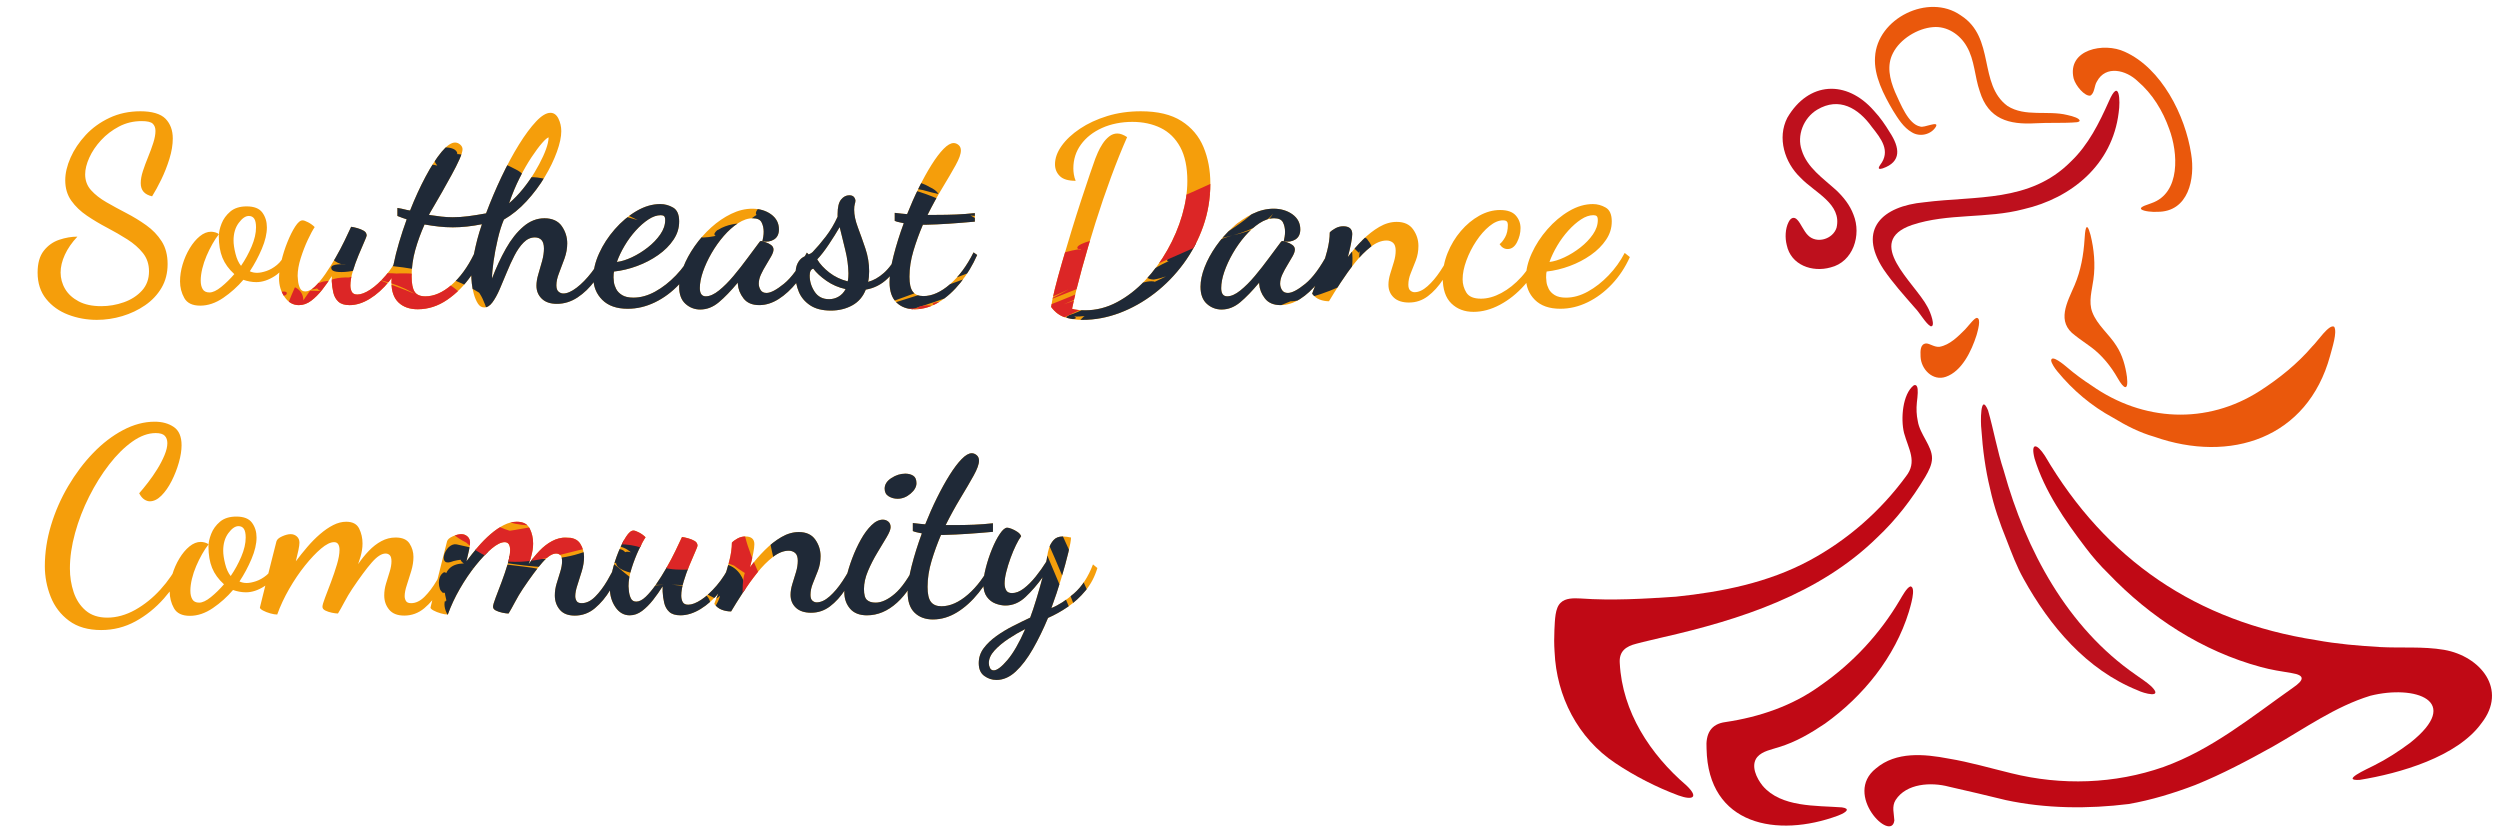 <?xml version="1.0" encoding="UTF-8"?>
<svg id="Layer_1" xmlns="http://www.w3.org/2000/svg" xmlns:xlink="http://www.w3.org/1999/xlink" viewBox="0 0 5184 1728">
  <defs>
    <style>
      .cls-1 {
        fill: none;
      }

      .cls-2 {
        fill: #ea580c;
      }

      .cls-3 {
        fill: #be101d;
      }

      .cls-4 {
        fill: #1f2937;
      }

      .cls-5 {
        fill: #f59e0b;
      }

      .cls-6 {
        fill: #c00915;
      }

      .cls-7 {
        clip-path: url(#clippath);
      }

      .cls-8 {
        fill: #dc2626;
      }
    </style>
    <clipPath id="clippath">
      <path class="cls-1" d="M200.72,663.27c-20.73,0-40.47-3.58-59.23-10.72-18.76-7.15-34.04-18.05-45.83-32.7-11.79-14.65-17.69-32.87-17.69-54.67,0-19.3,4.29-34.39,12.86-45.29,8.58-10.9,19.3-18.49,32.16-22.78,12.86-4.29,25.37-6.43,37.52-6.43-11.44,12.15-20.1,24.66-26,37.52-5.9,12.86-8.84,25.19-8.84,36.98s3.12,23.5,9.38,34.04c6.25,10.54,15.63,19.11,28.14,25.73,12.5,6.61,28.05,9.92,46.63,9.92,16.08,0,31.71-2.68,46.9-8.04,15.18-5.36,27.69-13.4,37.52-24.12,9.82-10.72,14.74-24.12,14.74-40.2,0-14.65-4.2-27.24-12.6-37.79-8.4-10.54-19.21-20.01-32.43-28.41-13.22-8.39-27.16-16.43-41.81-24.12-14.66-7.68-28.59-15.99-41.81-24.92-13.22-8.93-24.04-19.3-32.43-31.09-8.4-11.79-12.6-25.9-12.6-42.34,0-14.65,3.66-30.28,10.99-46.9,7.32-16.62,17.77-32.24,31.36-46.9,13.58-14.65,30.02-26.53,49.31-35.64,19.3-9.11,40.74-13.67,64.32-13.67s41.98,5.18,51.99,15.54c10,10.37,15.01,23.94,15.01,40.74,0,13.22-2.33,27.34-6.97,42.34-4.65,15.01-10.28,29.3-16.88,42.88-6.62,13.58-12.96,25.19-19.03,34.84-7.86-1.78-13.76-4.91-17.69-9.38-3.94-4.46-5.9-10.45-5.9-17.96s1.52-15.9,4.56-25.19c3.03-9.29,6.61-18.94,10.72-28.94,4.1-10,7.68-19.74,10.72-29.21,3.03-9.46,4.56-17.77,4.56-24.92,0-6.43-1.88-11.43-5.63-15.01-3.75-3.57-11.35-5.36-22.78-5.36-17.15,0-32.88,3.75-47.17,11.26-14.3,7.5-26.72,16.98-37.25,28.41-10.54,11.44-18.68,23.5-24.39,36.18-5.72,12.69-8.58,24.21-8.58,34.57,0,12.86,4.1,23.85,12.33,32.96,8.22,9.11,18.84,17.42,31.89,24.92,13.04,7.5,26.8,15.01,41.27,22.51,14.47,7.5,28.22,15.9,41.27,25.19,13.04,9.3,23.67,20.37,31.89,33.23,8.22,12.86,12.33,28.59,12.33,47.17s-4.2,35.02-12.6,49.31c-8.4,14.3-19.75,26.35-34.04,36.18-14.3,9.82-30.11,17.33-47.44,22.51-17.34,5.18-34.93,7.77-52.8,7.77ZM415.12,633.79c-16.08,0-27.07-5.28-32.96-15.81-5.9-10.54-8.84-22.06-8.84-34.57,0-11.43,1.79-23.13,5.36-35.11,3.57-11.97,8.48-23.13,14.74-33.5,6.25-10.36,13.22-18.67,20.9-24.92,7.68-6.25,15.45-9.38,23.32-9.38,2.5,0,5.44.45,8.84,1.34,3.39.9,5.8,2.24,7.24,4.02-4.29,5.36-8.67,11.98-13.13,19.83-4.47,7.86-8.58,16.17-12.33,24.92-3.75,8.76-6.7,17.6-8.84,26.53-2.14,8.94-3.22,17.15-3.22,24.66s1.34,13.05,4.02,17.69c2.68,4.65,7.41,6.97,14.2,6.97s14.92-3.84,24.39-11.52c9.46-7.68,18.49-16.52,27.07-26.53-11.44-10.36-19.66-21.71-24.66-34.04-5.01-12.33-7.5-27.24-7.5-44.76,0-7.5,1.88-16.08,5.63-25.73,3.75-9.65,9.82-18.04,18.22-25.19,8.39-7.14,19.74-10.72,34.04-10.72,15.36,0,26.17,4.29,32.43,12.86,6.25,8.58,9.38,18.76,9.38,30.55,0,13.22-3.48,28.06-10.45,44.49-6.97,16.44-15.28,31.98-24.92,46.63,4.29,2.14,9.29,3.22,15.01,3.22,5.36,0,11.79-1.25,19.3-3.75,7.5-2.5,14.82-6.7,21.98-12.6,7.14-5.9,12.86-13.84,17.15-23.85l9.65,6.97c-7.86,18.22-18.32,31.54-31.36,39.93-13.05,8.4-25.82,12.6-38.32,12.6-4.65,0-9.3-.44-13.94-1.34-4.65-.89-8.94-2.05-12.86-3.48-12.15,14.3-26.09,26.8-41.81,37.52-15.73,10.72-31.62,16.08-47.7,16.08ZM499.8,551.25c8.58-12.5,15.9-25.9,21.98-40.2,6.07-14.29,9.11-27.51,9.11-39.66,0-8.22-1.26-14.2-3.75-17.96-2.5-3.75-6.26-5.63-11.26-5.63-6.79,0-13.76,4.82-20.9,14.47-7.15,9.65-10.72,21.8-10.72,36.45,0,7.5,1.34,16.62,4.02,27.34s6.52,19.12,11.52,25.19ZM619.86,632.72c-12.15,0-22.07-5.63-29.75-16.88-7.69-11.26-11.52-24.2-11.52-38.86,0-10,1.61-21.79,4.82-35.38,3.22-13.58,7.41-26.8,12.6-39.66,5.18-12.86,10.54-23.58,16.08-32.16,5.54-8.58,10.63-12.86,15.28-12.86,2.5,0,6.34,1.34,11.52,4.02,5.18,2.68,9.73,5.99,13.67,9.92-3.94,5.72-8.67,14.47-14.2,26.26-5.54,11.79-10.45,24.48-14.74,38.06-4.29,13.58-6.43,25.91-6.43,36.98,0,1.43.27,4.82.8,10.18.54,5.36,1.88,10.37,4.02,15.01,2.14,4.65,5.9,6.97,11.26,6.97,6.07,0,12.6-3.3,19.56-9.92,6.97-6.61,14.11-15.18,21.44-25.73,7.32-10.54,14.47-21.88,21.44-34.04,6.97-12.14,13.22-23.94,18.76-35.38,5.54-11.43,10.09-21.08,13.67-28.94,3.22.36,7.41,1.26,12.6,2.68,5.18,1.43,9.73,3.31,13.67,5.63,3.93,2.33,5.9,5.63,5.9,9.92,0,1.07-1.7,5.45-5.09,13.13-3.4,7.69-7.33,16.88-11.79,27.6-4.47,10.72-8.4,21.71-11.79,32.96-3.4,11.26-5.09,21.17-5.09,29.75,0,5.01.98,9.38,2.95,13.13,1.96,3.75,5.8,5.63,11.52,5.63,7.5,0,16.43-3.39,26.8-10.18,10.36-6.78,21.08-16.62,32.16-29.48,11.07-12.86,20.9-28.22,29.48-46.1l8.04,6.43c-7.86,19.3-18.05,36.63-30.55,51.99-12.51,15.37-25.91,27.43-40.2,36.18-14.3,8.75-28.23,13.13-41.81,13.13-10.37,0-18.14-2.41-23.32-7.24-5.18-4.82-8.67-11.07-10.45-18.76-1.79-7.68-2.86-15.45-3.22-23.32v-10.72c-6.08,9.65-12.69,19.03-19.83,28.14-7.15,9.11-14.74,16.7-22.78,22.78-8.04,6.07-16.53,9.11-25.46,9.11ZM866.42,641.3c-16.8,0-30.11-4.65-39.93-13.94-9.83-9.3-14.74-23.22-14.74-41.81,0-10.36,1.43-22.69,4.29-36.98,2.86-14.29,6.7-29.56,11.52-45.83,4.82-16.26,10.09-32.24,15.81-47.97-3.22-1.07-6.16-2.05-8.84-2.95-2.68-.89-6.16-2.23-10.45-4.02v-16.62c6.43,1.07,11.26,2.06,14.47,2.95,3.22.9,7.14,1.7,11.79,2.41,10-25.37,20.72-48.78,32.16-70.22,11.43-21.44,22.51-38.59,33.23-51.46,10.72-12.86,20.01-19.3,27.87-19.3,3.93,0,7.5,1.43,10.72,4.29,3.22,2.86,4.82,6.08,4.82,9.65,0,4.29-2.14,11.26-6.43,20.9-4.29,9.65-9.74,20.46-16.35,32.43-6.62,11.98-13.22,23.85-19.83,35.64-6.62,11.79-12.51,21.98-17.69,30.55-5.18,8.58-8.31,14.12-9.38,16.62,9.29,1.43,17.86,2.6,25.73,3.48,7.86.9,15.72,1.34,23.58,1.34,10.36,0,21.08-.71,32.16-2.14,11.07-1.42,23.4-3.39,36.98-5.9,9.65-25.73,20.37-51,32.16-75.84,11.79-24.83,23.85-47.17,36.18-67,12.33-19.83,24.12-35.73,35.38-47.7,11.26-11.97,21.17-17.96,29.75-17.96,7.14,0,12.68,4.02,16.62,12.06,3.93,8.04,5.9,16.71,5.9,26,0,11.79-3.04,26.09-9.11,42.88-6.08,16.8-14.47,34.13-25.19,51.99-10.72,17.87-23.32,34.66-37.79,50.38-14.47,15.73-30.11,28.41-46.9,38.06-4.65,10.72-8.84,24.04-12.6,39.93-3.75,15.9-6.7,31.36-8.84,46.36-2.14,15.01-3.22,26.98-3.22,35.91,8.58-22.51,18.22-43.23,28.94-62.18,10.72-18.94,22.78-34.12,36.18-45.56,13.4-11.43,27.96-17.15,43.68-17.15s28.41,5.45,35.91,16.35c7.5,10.9,11.26,22.78,11.26,35.64,0,10.37-1.88,20.82-5.63,31.36-3.75,10.54-7.5,20.55-11.26,30.02-3.75,9.47-5.63,17.96-5.63,25.46,0,6.43,1.52,10.9,4.56,13.4,3.03,2.5,6.34,3.75,9.92,3.75,7.86,0,17.06-4.02,27.6-12.06,10.54-8.04,20.9-18.67,31.09-31.89,10.18-13.22,18.67-27.34,25.46-42.34l10.18,9.65c-7.86,17.87-17.34,34.3-28.41,49.31-11.08,15.01-23.32,26.89-36.72,35.64s-27.6,13.13-42.61,13.13c-13.58,0-24.04-3.58-31.36-10.72-7.33-7.14-10.99-16.08-10.99-26.8,0-7.5,1.34-15.63,4.02-24.39,2.68-8.75,5.27-17.77,7.77-27.07,2.5-9.29,3.75-17.86,3.75-25.73s-1.7-14.11-5.09-17.69c-3.4-3.57-7.96-5.36-13.67-5.36-8.58,0-16.35,3.48-23.32,10.45-6.97,6.97-13.32,16-19.03,27.07-5.72,11.08-11.08,22.78-16.08,35.11-5.01,12.33-9.92,24.04-14.74,35.11-4.82,11.08-9.83,20.1-15.01,27.07-5.18,6.97-10.81,10.45-16.88,10.45-5.36,0-9.74-2.68-13.13-8.04-3.4-5.36-6.16-11.79-8.31-19.3s-3.58-14.92-4.29-22.24c-.72-7.32-1.07-12.95-1.07-16.88-14.3,20.73-31,37.61-50.12,50.65-19.12,13.04-39.4,19.56-60.84,19.56ZM881.96,614.5c17.86,0,35.82-7.77,53.87-23.32,18.04-15.54,33.68-36.89,46.9-64.05,2.14-10.72,4.46-20.9,6.97-30.55,2.5-9.65,5.71-20.18,9.65-31.62-10.72,2.14-21.09,3.75-31.09,4.82-10.01,1.07-19.83,1.61-29.48,1.61s-19.3-.54-28.94-1.61c-9.65-1.07-19.48-2.5-29.48-4.29-7.86,17.51-14.3,35.2-19.3,53.06-5.01,17.87-7.5,36.1-7.5,54.67,0,14.66,2.05,25.19,6.16,31.62,4.1,6.43,11.52,9.65,22.24,9.65ZM1055.63,421.54c10.36-8.93,20.01-18.94,28.94-30.02,8.93-11.07,16.88-22.42,23.85-34.04,6.97-11.61,12.86-22.69,17.69-33.23,4.82-10.54,8.12-19.74,9.92-27.6,1.07-5,1.61-8.93,1.61-11.79-2.86.72-7.42,4.65-13.67,11.79-6.26,7.15-13.49,16.88-21.71,29.21-8.22,12.33-16.44,26.62-24.66,42.88-8.22,16.26-15.54,33.86-21.98,52.8ZM1301.64,640.23c-22.87,0-40.47-6.16-52.8-18.49-12.33-12.33-18.49-27.78-18.49-46.36,0-15.72,4.02-32.43,12.06-50.12,8.04-17.69,18.84-34.3,32.43-49.85,13.58-15.54,28.58-28.14,45.02-37.79,16.43-9.65,32.87-14.47,49.31-14.47,9.29,0,18.13,2.41,26.53,7.24,8.39,4.82,12.6,14.39,12.6,28.68s-3.94,26.26-11.79,38.06c-7.86,11.79-18.41,22.34-31.62,31.62-13.22,9.3-27.79,16.88-43.68,22.78-15.9,5.9-31.89,9.74-47.97,11.52-.36,1.43-.63,2.95-.8,4.56-.18,1.61-.27,4.2-.27,7.77,0,1.79.27,4.92.8,9.38.54,4.47,2.05,9.2,4.56,14.2,2.5,5.01,6.61,9.3,12.33,12.86,5.71,3.58,13.58,5.36,23.58,5.36,15.01,0,30.1-4.2,45.29-12.6,15.18-8.39,29.48-19.56,42.88-33.5s24.56-29.48,33.5-46.63l10.72,8.58c-9.65,21.44-22.07,40.2-37.25,56.28-15.19,16.08-31.98,28.58-50.38,37.52-18.41,8.93-37.25,13.4-56.55,13.4ZM1279.13,543.21c9.29-1.07,19.65-4.29,31.09-9.65,11.43-5.36,22.42-12.14,32.96-20.37,10.54-8.22,19.2-17.24,26-27.07,6.78-9.82,10.18-19.74,10.18-29.75,0-3.93-.72-6.61-2.14-8.04-1.43-1.42-3.75-2.14-6.97-2.14-8.22,0-16.8,2.95-25.73,8.84-8.94,5.9-17.69,13.58-26.26,23.05-8.58,9.47-16.26,19.92-23.05,31.36-6.79,11.44-12.15,22.7-16.08,33.77ZM1452.25,641.83c-11.79,0-22.07-3.94-30.82-11.79-8.75-7.86-13.13-19.65-13.13-35.38,0-12.5,2.86-26.08,8.58-40.74,5.71-14.65,13.58-29.12,23.58-43.42,10-14.29,21.44-27.24,34.3-38.86,12.86-11.61,26.62-20.99,41.27-28.14,14.65-7.14,29.3-10.72,43.95-10.72s28.41,3.94,39.13,11.79c10.72,7.86,16.08,18.22,16.08,31.09,0,9.65-3.4,16.62-10.18,20.9-6.79,4.29-14.83,5.54-24.12,3.75.71-3.22,1.34-6.43,1.88-9.65.54-3.22.8-6.61.8-10.18,0-7.14-1.43-13.58-4.29-19.3-2.86-5.71-8.94-8.58-18.22-8.58-10.01,0-20.19,3.4-30.55,10.18-10.37,6.79-20.28,15.64-29.75,26.53-9.47,10.9-17.96,22.87-25.46,35.91-7.5,13.05-13.4,25.82-17.69,38.32-4.29,12.51-6.43,23.77-6.43,33.77,0,11.44,4.1,17.15,12.33,17.15s17.33-4.02,27.34-12.06c10-8.04,20.1-18.13,30.28-30.28,10.18-12.14,19.92-24.56,29.21-37.25,9.29-12.68,17.33-23.49,24.12-32.43,1.07-1.78,2.5-2.68,4.29-2.68,1.42.36,4.2,1.16,8.31,2.41,4.1,1.26,7.95,3.13,11.52,5.63,3.57,2.5,5.36,5.72,5.36,9.65,0,3.58-1.52,8.13-4.56,13.67-3.04,5.54-6.62,11.62-10.72,18.22-4.11,6.62-7.69,13.22-10.72,19.83-3.04,6.62-4.56,12.96-4.56,19.03,0,4.65,1.25,9.03,3.75,13.13,2.5,4.11,6.61,6.16,12.33,6.16,8.58,0,20.64-6.34,36.18-19.03,15.54-12.68,31.36-34.21,47.44-64.59l10.18,10.18c-8.58,19.3-18.85,36.36-30.82,51.19-11.98,14.83-24.57,26.45-37.79,34.84-13.22,8.39-26.62,12.6-40.2,12.6-14.66,0-25.55-4.65-32.7-13.94-7.15-9.29-11.08-19.3-11.79-30.02v-2.68c-14.3,17.15-27.43,30.73-39.4,40.74-11.98,10-24.75,15.01-38.32,15.01ZM1722.93,643.98c-17.87,0-32.25-3.67-43.15-10.99-10.9-7.33-18.68-16.62-23.32-27.87s-6.97-22.78-6.97-34.57c0-10.36,1.43-18.4,4.29-24.12,2.86-5.71,6.43-9.92,10.72-12.6s8.31-4.73,12.06-6.16c3.75-1.42,6.52-3.03,8.31-4.82,8.93-9.29,18.13-20.1,27.6-32.43,9.46-12.33,17.6-26,24.39-41v-5.36c0-14.29,2.41-24.39,7.24-30.28,4.82-5.9,10.45-8.84,16.88-8.84,4.29,0,7.41,1.07,9.38,3.22,1.96,2.14,3.12,4.65,3.48,7.5,0,2.14-.45,4.65-1.34,7.5-.9,2.86-1.34,6.79-1.34,11.79,0,10.72,2.59,22.96,7.77,36.72,5.18,13.76,10.36,28.32,15.54,43.68,5.18,15.37,7.77,31.09,7.77,47.17,0,4.29-.18,8.22-.54,11.79-.36,3.58-.9,6.97-1.61,10.18,11.07-2.86,21.98-9.02,32.7-18.49,10.72-9.46,20.9-23.49,30.55-42.08l6.43,4.82c-6.79,20.37-16.62,36.72-29.48,49.04-12.86,12.33-27.87,19.92-45.02,22.78-5.72,14.66-15.1,25.54-28.14,32.7-13.05,7.14-27.79,10.72-44.22,10.72ZM1719.17,620.39c7.14,0,13.75-1.79,19.83-5.36,6.07-3.57,10.9-8.75,14.47-15.54-14.66-3.22-27.87-8.93-39.66-17.15-11.79-8.22-20.9-16.62-27.34-25.19-5.01,1.07-7.5,5.9-7.5,14.47,0,11.79,3.39,22.87,10.18,33.23,6.78,10.37,16.79,15.54,30.02,15.54ZM1757.77,583.41c.71-2.5,1.16-5.44,1.34-8.84.18-3.39.27-5.98.27-7.77-.36-16.08-2.5-31.98-6.43-47.7-3.94-15.72-7.86-31.8-11.79-48.24-6.43,11.08-13.94,23.05-22.51,35.91-8.58,12.86-16.62,23.23-24.12,31.09,5.71,9.65,14.11,18.76,25.19,27.34,11.07,8.58,23.76,14.66,38.06,18.22ZM1897.12,641.3c-15.73,0-28.41-4.65-38.06-13.94-9.65-9.3-14.47-23.4-14.47-42.34,0-14.65,2.77-32.87,8.31-54.67,5.54-21.79,12.6-44.3,21.17-67.54-2.5-.71-5.45-1.34-8.84-1.88-3.4-.54-6.7-1.52-9.92-2.95v-16.62c5.71.72,10.45,1.26,14.2,1.61,3.75.36,7.59.72,11.52,1.07,7.5-18.94,15.63-37.25,24.39-54.94,8.75-17.69,17.5-33.5,26.26-47.44,8.75-13.94,17.06-24.92,24.92-32.96,7.86-8.04,14.82-12.06,20.9-12.06,3.57,0,6.97,1.34,10.18,4.02,3.22,2.68,4.82,6.52,4.82,11.52,0,7.15-3.67,17.34-10.99,30.55-7.33,13.22-16.35,28.68-27.07,46.36-10.72,17.69-21.09,36.54-31.09,56.55h16.62c15.72,0,29.92-.27,42.61-.8,12.68-.54,25.64-1.52,38.86-2.95v17.69c-19.66,1.79-37.7,3.22-54.14,4.29-16.44,1.07-32.16,1.79-47.17,2.14h-6.43c-7.5,17.51-14.03,35.47-19.56,53.87-5.54,18.41-8.31,36.36-8.31,53.87,0,14.66,2.32,25.02,6.97,31.09,4.64,6.08,11.97,9.11,21.98,9.11,17.86,0,36.18-8.12,54.94-24.39,18.76-16.26,35.11-38.32,49.04-66.2l7.5,5.36c-9.3,21.09-20.82,40.2-34.57,57.35-13.76,17.15-28.68,30.64-44.76,40.47-16.08,9.82-32.7,14.74-49.85,14.74ZM2244.45,663.27c-12.51,0-24.39-1.7-35.64-5.09-11.26-3.4-21-10.64-29.21-21.71,1.07-8.58,3.66-21.08,7.77-37.52,4.1-16.43,9.2-35.11,15.28-56.01,6.07-20.9,12.5-42.43,19.3-64.59,6.78-22.15,13.48-43.32,20.1-63.52,6.61-20.18,12.5-37.87,17.69-53.06,5.18-15.18,9.02-26.17,11.52-32.96,1.07-2.86,2.86-7.14,5.36-12.86,2.5-5.71,5.71-11.61,9.65-17.69,3.93-6.07,8.48-11.16,13.67-15.28,5.18-4.1,10.8-6.16,16.88-6.16s12.86,2.5,20.37,7.5c-11.08,25.02-22.24,52.8-33.5,83.35-11.26,30.55-21.98,62-32.16,94.34-10.18,32.34-19.48,63.78-27.87,94.34-8.4,30.55-15.28,58.52-20.64,83.88,2.86,1.07,6.88,1.88,12.06,2.41,5.18.54,10.09.8,14.74.8,23.22,0,45.38-5.63,66.46-16.88,21.08-11.26,40.47-26.26,58.16-45.02,17.69-18.76,33.14-39.84,46.36-63.25,13.22-23.4,23.4-47.44,30.55-72.09,7.14-24.66,10.72-48.24,10.72-70.75,0-28.94-4.92-52.44-14.74-70.48-9.83-18.04-23.32-31.26-40.47-39.66-17.15-8.39-36.81-12.6-58.96-12.6s-44.14,4.2-62.71,12.6c-18.58,8.4-33.15,19.83-43.68,34.3-10.54,14.47-15.81,31-15.81,49.58,0,3.94.35,8.13,1.07,12.6.71,4.47,1.96,8.84,3.75,13.13-15.37,0-26.36-3.3-32.96-9.92-6.62-6.61-9.92-14.74-9.92-24.39,0-12.5,4.56-25.19,13.67-38.06,9.11-12.86,21.79-24.74,38.06-35.64,16.26-10.9,35.11-19.65,56.55-26.26,21.44-6.61,44.66-9.92,69.68-9.92,35.02,0,63.06,6.7,84.15,20.1,21.08,13.4,36.36,31.45,45.83,54.14,9.46,22.7,14.2,47.97,14.2,75.84,0,30.74-4.92,60.12-14.74,88.17-9.83,28.06-23.41,53.87-40.74,77.45-17.34,23.58-37.34,44.14-60.03,61.64-22.7,17.5-46.82,31.09-72.36,40.74-25.55,9.65-51.37,14.47-77.45,14.47ZM2533.36,641.83c-11.79,0-22.07-3.94-30.82-11.79-8.75-7.86-13.13-19.65-13.13-35.38,0-12.5,2.86-26.08,8.58-40.74,5.71-14.65,13.58-29.12,23.58-43.42,10-14.29,21.44-27.24,34.3-38.86,12.86-11.61,26.62-20.99,41.27-28.14,14.65-7.14,29.3-10.72,43.95-10.72s28.41,3.94,39.13,11.79c10.72,7.86,16.08,18.22,16.08,31.09,0,9.65-3.4,16.62-10.18,20.9-6.79,4.29-14.83,5.54-24.12,3.75.71-3.22,1.34-6.43,1.88-9.65s.8-6.61.8-10.18c0-7.14-1.43-13.58-4.29-19.3-2.86-5.71-8.94-8.58-18.22-8.58-10.01,0-20.19,3.4-30.55,10.18-10.37,6.79-20.28,15.64-29.75,26.53-9.47,10.9-17.96,22.87-25.46,35.91-7.5,13.05-13.4,25.82-17.69,38.32-4.29,12.51-6.43,23.77-6.43,33.77,0,11.44,4.1,17.15,12.33,17.15s17.33-4.02,27.34-12.06c10-8.04,20.1-18.13,30.28-30.28,10.18-12.14,19.92-24.56,29.21-37.25,9.29-12.68,17.33-23.49,24.12-32.43,1.07-1.78,2.5-2.68,4.29-2.68,1.42.36,4.2,1.16,8.31,2.41,4.1,1.26,7.95,3.13,11.52,5.63,3.57,2.5,5.36,5.72,5.36,9.65,0,3.58-1.52,8.13-4.56,13.67-3.04,5.54-6.62,11.62-10.72,18.22-4.11,6.62-7.69,13.22-10.72,19.83-3.04,6.62-4.56,12.96-4.56,19.03,0,4.65,1.25,9.03,3.75,13.13,2.5,4.11,6.61,6.16,12.33,6.16,8.58,0,20.64-6.34,36.18-19.03,15.54-12.68,31.36-34.21,47.44-64.59l10.18,10.18c-8.58,19.3-18.85,36.36-30.82,51.19-11.98,14.83-24.57,26.45-37.79,34.84-13.22,8.39-26.62,12.6-40.2,12.6-14.66,0-25.55-4.65-32.7-13.94-7.15-9.29-11.08-19.3-11.79-30.02v-2.68c-14.3,17.15-27.43,30.73-39.4,40.74-11.98,10-24.75,15.01-38.32,15.01ZM2921.95,627.36c-13.94,0-24.57-3.48-31.89-10.45-7.33-6.97-10.99-15.81-10.99-26.53,0-7.14,1.25-14.74,3.75-22.78,2.5-8.04,5-16.16,7.5-24.39,2.5-8.22,3.75-16.08,3.75-23.58s-1.88-13.31-5.63-16.35c-3.75-3.03-8.13-4.56-13.13-4.56-10.72,0-21.71,4.38-32.96,13.13-11.26,8.76-22.16,19.75-32.7,32.96-10.54,13.22-20.46,26.98-29.75,41.27-9.3,14.3-17.34,27.16-24.12,38.59-6.79,0-13.22-1.16-19.3-3.48-6.07-2.33-11.26-6.34-15.54-12.06.36-1.78,2.41-7.24,6.16-16.35s7.96-20.01,12.6-32.7c4.64-12.68,8.75-26,12.33-39.93,3.57-13.94,5.36-26.62,5.36-38.06,2.5-2.86,6.34-5.71,11.52-8.58,5.18-2.86,10.63-4.29,16.35-4.29,12.5,0,18.76,5.36,18.76,16.08,0,4.29-.8,10.64-2.41,19.03-1.61,8.4-3.84,17.96-6.7,28.68,9.29-12.5,19.47-24.3,30.55-35.38,11.07-11.07,22.6-20.1,34.57-27.07,11.97-6.97,24.03-10.45,36.18-10.45,15.36,0,26.71,5.18,34.04,15.54,7.32,10.37,10.99,21.8,10.99,34.3,0,10.72-1.79,20.73-5.36,30.02-3.58,9.3-7.06,18.05-10.45,26.26-3.4,8.22-5.09,16.26-5.09,24.12,0,5.72,1.34,9.74,4.02,12.06,2.68,2.33,5.63,3.48,8.84,3.48,8.58,0,17.5-4.1,26.8-12.33,9.29-8.22,18.13-18.67,26.53-31.36,8.39-12.68,15.81-25.46,22.24-38.32l9.11,7.5c-7.5,17.51-16,33.5-25.46,47.97-9.47,14.47-20.02,26.09-31.62,34.84-11.62,8.75-24.57,13.13-38.86,13.13ZM3055.41,646.66c-18.58,0-33.86-5.81-45.83-17.42-11.98-11.62-17.96-29.39-17.96-53.33,0-17.5,3.39-34.66,10.18-51.46,6.78-16.79,15.9-31.89,27.34-45.29,11.43-13.4,24.2-24.03,38.32-31.89,14.11-7.86,28.49-11.79,43.15-11.79s25.81,3.75,32.43,11.26c6.61,7.5,9.92,16.26,9.92,26.26s-2.41,19.75-7.24,29.21c-4.82,9.47-11.35,14.2-19.56,14.2-6.79,0-12.33-3.39-16.62-10.18,3.57-2.5,7.32-7.14,11.26-13.94,3.93-6.78,5.9-15.54,5.9-26.26,0-2.86-.72-5.09-2.14-6.7-1.43-1.61-4.11-2.41-8.04-2.41-8.94,0-18.32,4.02-28.14,12.06-9.83,8.04-18.94,18.41-27.34,31.09-8.4,12.69-15.19,26.09-20.37,40.2-5.18,14.12-7.77,27.07-7.77,38.86,0,10.01,2.59,19.21,7.77,27.6,5.18,8.4,15.28,12.6,30.28,12.6,13.58,0,27.69-3.93,42.34-11.79,14.65-7.86,28.41-18.84,41.27-32.96,12.86-14.11,23.22-31,31.09-50.65l10.72,9.65c-8.58,21.8-20.46,41.19-35.64,58.16-15.19,16.98-31.98,30.37-50.38,40.2-18.41,9.82-36.72,14.74-54.94,14.74ZM3235.5,640.23c-22.87,0-40.47-6.16-52.8-18.49-12.33-12.33-18.49-27.78-18.49-46.36,0-15.72,4.02-32.43,12.06-50.12s18.84-34.3,32.43-49.85c13.58-15.54,28.58-28.14,45.02-37.79,16.43-9.65,32.87-14.47,49.31-14.47,9.29,0,18.13,2.41,26.53,7.24,8.39,4.82,12.6,14.39,12.6,28.68s-3.94,26.26-11.79,38.06c-7.86,11.79-18.41,22.34-31.62,31.62-13.22,9.3-27.79,16.88-43.68,22.78-15.9,5.9-31.89,9.74-47.97,11.52-.36,1.43-.63,2.95-.8,4.56-.18,1.61-.27,4.2-.27,7.77,0,1.79.27,4.92.8,9.38.54,4.47,2.05,9.2,4.56,14.2,2.5,5.01,6.61,9.3,12.33,12.86,5.71,3.58,13.58,5.36,23.58,5.36,15.01,0,30.1-4.2,45.29-12.6,15.18-8.39,29.48-19.56,42.88-33.5,13.4-13.94,24.56-29.48,33.5-46.63l10.72,8.58c-9.65,21.44-22.07,40.2-37.25,56.28-15.19,16.08-31.98,28.58-50.38,37.52-18.41,8.93-37.25,13.4-56.55,13.4ZM3212.99,543.21c9.29-1.07,19.65-4.29,31.09-9.65,11.43-5.36,22.42-12.14,32.96-20.37,10.54-8.22,19.2-17.24,26-27.07,6.78-9.82,10.18-19.74,10.18-29.75,0-3.93-.72-6.61-2.14-8.04-1.43-1.42-3.75-2.14-6.97-2.14-8.22,0-16.8,2.95-25.73,8.84-8.94,5.9-17.69,13.58-26.26,23.05-8.58,9.47-16.26,19.92-23.05,31.36-6.79,11.44-12.15,22.7-16.08,33.77ZM209.83,1306.47c-27.16,0-49.4-6.43-66.73-19.3-17.34-12.86-30.02-29.48-38.06-49.85s-12.06-41.45-12.06-63.25c0-28.22,4.29-56.55,12.86-84.96,8.58-28.41,20.45-55.48,35.64-81.2,15.18-25.73,32.43-48.59,51.72-68.61,19.3-20.01,39.93-35.82,61.91-47.44,21.98-11.61,43.86-17.42,65.66-17.42,15.72,0,28.94,3.67,39.66,10.99,10.72,7.33,16.08,19.92,16.08,37.79,0,10.72-1.88,22.7-5.63,35.91-3.75,13.22-8.76,26-15.01,38.32-6.26,12.33-13.32,22.43-21.17,30.28s-15.9,11.79-24.12,11.79c-3.58,0-7.33-1.25-11.26-3.75-3.94-2.5-7.5-6.78-10.72-12.86,5.36-6.07,11.43-13.48,18.22-22.24,6.78-8.75,13.22-18.04,19.3-27.87,6.07-9.82,11.07-19.47,15.01-28.94,3.93-9.46,5.9-17.77,5.9-24.92,0-6.43-1.79-11.52-5.36-15.28-3.58-3.75-9.83-5.63-18.76-5.63-15.73,0-31.89,5.9-48.51,17.69-16.62,11.79-32.61,27.6-47.97,47.44-15.37,19.83-29.21,41.99-41.54,66.46-12.33,24.48-22.07,49.67-29.21,75.58-7.15,25.91-10.72,50.48-10.72,73.7,0,17.15,2.59,33.5,7.77,49.04,5.18,15.54,13.48,28.23,24.92,38.06,11.43,9.82,26.44,14.74,45.02,14.74s38.5-5.36,57.62-16.08c19.11-10.72,36.62-24.83,52.53-42.34,15.9-17.5,28.68-36.26,38.32-56.28l13.94,9.11c-12.51,23.94-27.52,45.83-45.02,65.66-17.51,19.83-37.25,35.73-59.23,47.7-21.98,11.97-45.65,17.96-71.02,17.96ZM393.68,1276.99c-16.08,0-27.07-5.28-32.96-15.81-5.9-10.54-8.84-22.06-8.84-34.57,0-11.43,1.79-23.13,5.36-35.11,3.57-11.97,8.48-23.13,14.74-33.5,6.25-10.36,13.22-18.67,20.9-24.92,7.68-6.25,15.45-9.38,23.32-9.38,2.5,0,5.44.45,8.84,1.34,3.39.9,5.8,2.24,7.24,4.02-4.29,5.36-8.67,11.98-13.13,19.83-4.47,7.86-8.58,16.17-12.33,24.92-3.75,8.76-6.7,17.6-8.84,26.53-2.14,8.94-3.22,17.15-3.22,24.66s1.34,13.05,4.02,17.69c2.68,4.65,7.41,6.97,14.2,6.97s14.92-3.84,24.39-11.52c9.46-7.68,18.49-16.52,27.07-26.53-11.44-10.36-19.66-21.71-24.66-34.04-5.01-12.33-7.5-27.24-7.5-44.76,0-7.5,1.88-16.08,5.63-25.73,3.75-9.65,9.82-18.04,18.22-25.19,8.39-7.14,19.74-10.72,34.04-10.72,15.36,0,26.17,4.29,32.43,12.86,6.25,8.58,9.38,18.76,9.38,30.55,0,13.22-3.48,28.06-10.45,44.49-6.97,16.44-15.28,31.98-24.92,46.63,4.29,2.14,9.29,3.22,15.01,3.22,5.36,0,11.79-1.25,19.3-3.75,7.5-2.5,14.82-6.7,21.98-12.6,7.14-5.9,12.86-13.84,17.15-23.85l9.65,6.97c-7.86,18.22-18.32,31.54-31.36,39.93-13.05,8.4-25.82,12.6-38.32,12.6-4.65,0-9.3-.44-13.94-1.34-4.65-.89-8.94-2.05-12.86-3.48-12.15,14.3-26.09,26.8-41.81,37.52-15.73,10.72-31.62,16.08-47.7,16.08ZM478.37,1194.45c8.58-12.5,15.9-25.9,21.98-40.2,6.07-14.29,9.11-27.51,9.11-39.66,0-8.22-1.26-14.2-3.75-17.96-2.5-3.75-6.26-5.63-11.26-5.63-6.79,0-13.76,4.82-20.9,14.47-7.15,9.65-10.72,21.8-10.72,36.45,0,7.5,1.34,16.62,4.02,27.34s6.52,19.12,11.52,25.19ZM838.02,1276.46c-13.94,0-24.3-4.11-31.09-12.33-6.79-8.22-10.18-18.04-10.18-29.48,0-8.22,1.25-16.43,3.75-24.66,2.5-8.22,5-16.35,7.5-24.39,2.5-8.04,3.75-15.28,3.75-21.71,0-6.07-1.16-10.27-3.48-12.6-2.33-2.32-5.28-3.48-8.84-3.48-8.22,0-17.78,6.26-28.68,18.76-10.9,12.51-24.39,30.74-40.47,54.67-5.72,8.58-11.08,17.6-16.08,27.07-5.01,9.47-9.47,17.42-13.4,23.85-3.22,0-7.42-.54-12.6-1.61-5.18-1.07-9.74-2.6-13.67-4.56-3.94-1.97-5.9-4.56-5.9-7.77s1.78-9.46,5.36-18.76c3.57-9.29,7.68-20.1,12.33-32.43,4.64-12.33,8.75-24.47,12.33-36.45,3.57-11.97,5.36-22.06,5.36-30.28,0-5-.9-8.93-2.68-11.79-1.79-2.86-4.65-4.29-8.58-4.29-7.5,0-16.53,4.47-27.07,13.4-10.54,8.94-21.62,20.64-33.23,35.11-11.62,14.47-22.51,30.55-32.7,48.24-10.18,17.69-18.49,35.47-24.92,53.33-3.94,0-8.76-.8-14.47-2.41-5.71-1.61-10.72-3.58-15.01-5.9-4.29-2.33-6.43-4.38-6.43-6.16,0-.35,1.26-5.44,3.75-15.28,2.5-9.82,5.54-22.06,9.11-36.72,3.58-14.65,7.32-29.66,11.26-45.02,3.93-15.36,7.32-28.76,10.18-40.2,1.07-3.93,5-7.41,11.79-10.45,6.78-3.03,12.68-4.56,17.69-4.56s9.29,1.61,12.86,4.82c3.57,3.22,5.36,7.5,5.36,12.86,0,3.58-.72,8.76-2.14,15.54-1.43,6.79-3.22,14.47-5.36,23.05,7.5-10,15.45-19.92,23.85-29.75,8.39-9.82,17.15-18.67,26.26-26.53,9.11-7.86,18.22-14.11,27.34-18.76,9.11-4.64,18.13-6.97,27.07-6.97,13.22,0,22.15,4.74,26.8,14.2,4.64,9.47,6.97,19.75,6.97,30.82,0,4.65-.36,9.2-1.07,13.67-.72,4.47-1.7,8.94-2.95,13.4-1.26,4.47-2.95,9.74-5.09,15.81,6.78-10,14.2-19.2,22.24-27.6,8.04-8.39,16.7-15.09,26-20.1,9.29-5,19.11-7.5,29.48-7.5,13.94,0,23.58,4.2,28.94,12.6,5.36,8.4,8.04,17.6,8.04,27.6,0,9.3-1.52,19.03-4.56,29.21-3.04,10.18-6.08,19.83-9.11,28.94-3.04,9.11-4.56,16.88-4.56,23.32,0,3.58.89,6.88,2.68,9.92,1.78,3.04,5.36,4.56,10.72,4.56,9.65,0,18.94-4.46,27.87-13.4,8.93-8.93,17.24-19.92,24.92-32.96,7.68-13.04,14.2-25.46,19.56-37.25l9.11,11.26c-5.72,14.66-13.13,29.57-22.24,44.76-9.11,15.19-19.75,27.87-31.89,38.06-12.15,10.18-26.09,15.28-41.81,15.28ZM1191.77,1276.46c-13.94,0-24.3-4.11-31.09-12.33-6.79-8.22-10.18-18.04-10.18-29.48,0-8.22,1.25-16.43,3.75-24.66,2.5-8.22,5-16.35,7.5-24.39,2.5-8.04,3.75-15.28,3.75-21.71,0-6.07-1.16-10.27-3.48-12.6-2.33-2.32-5.28-3.48-8.84-3.48-8.22,0-17.78,6.26-28.68,18.76-10.9,12.51-24.39,30.74-40.47,54.67-5.72,8.58-11.08,17.6-16.08,27.07-5.01,9.47-9.47,17.42-13.4,23.85-3.22,0-7.42-.54-12.6-1.61-5.18-1.07-9.74-2.6-13.67-4.56-3.94-1.97-5.9-4.56-5.9-7.77s1.78-9.46,5.36-18.76c3.57-9.29,7.68-20.1,12.33-32.43,4.64-12.33,8.75-24.47,12.33-36.45,3.57-11.97,5.36-22.06,5.36-30.28,0-5-.9-8.93-2.68-11.79-1.79-2.86-4.65-4.29-8.58-4.29-7.5,0-16.53,4.47-27.07,13.4-10.54,8.94-21.62,20.64-33.23,35.11-11.62,14.47-22.51,30.55-32.7,48.24-10.18,17.69-18.49,35.47-24.92,53.33-3.94,0-8.76-.8-14.47-2.41-5.71-1.61-10.72-3.58-15.01-5.9-4.29-2.33-6.43-4.38-6.43-6.16,0-.35,1.26-5.44,3.75-15.28,2.5-9.82,5.54-22.06,9.11-36.72,3.58-14.65,7.32-29.66,11.26-45.02,3.93-15.36,7.32-28.76,10.18-40.2,1.07-3.93,5-7.41,11.79-10.45,6.78-3.03,12.68-4.56,17.69-4.56s9.29,1.61,12.86,4.82c3.57,3.22,5.36,7.5,5.36,12.86,0,3.58-.72,8.76-2.14,15.54-1.43,6.79-3.22,14.47-5.36,23.05,7.5-10,15.45-19.92,23.85-29.75,8.39-9.82,17.15-18.67,26.26-26.53,9.11-7.86,18.22-14.11,27.34-18.76,9.11-4.64,18.13-6.97,27.07-6.97,13.22,0,22.15,4.74,26.8,14.2,4.64,9.47,6.97,19.75,6.97,30.82,0,4.65-.36,9.2-1.07,13.67-.72,4.47-1.7,8.94-2.95,13.4-1.26,4.47-2.95,9.74-5.09,15.81,6.78-10,14.2-19.2,22.24-27.6,8.04-8.39,16.7-15.09,26-20.1,9.29-5,19.11-7.5,29.48-7.5,13.94,0,23.58,4.2,28.94,12.6,5.36,8.4,8.04,17.6,8.04,27.6,0,9.3-1.52,19.03-4.56,29.21-3.04,10.18-6.08,19.83-9.11,28.94-3.04,9.11-4.56,16.88-4.56,23.32,0,3.58.89,6.88,2.68,9.92,1.78,3.04,5.36,4.56,10.72,4.56,9.65,0,18.94-4.46,27.87-13.4,8.93-8.93,17.24-19.92,24.92-32.96,7.68-13.04,14.2-25.46,19.56-37.25l9.11,11.26c-5.72,14.66-13.13,29.57-22.24,44.76-9.11,15.19-19.75,27.87-31.89,38.06-12.15,10.18-26.09,15.28-41.81,15.28ZM1305.94,1275.92c-12.15,0-22.07-5.63-29.75-16.88-7.69-11.26-11.52-24.2-11.52-38.86,0-10,1.61-21.79,4.82-35.38,3.22-13.58,7.41-26.8,12.6-39.66,5.18-12.86,10.54-23.58,16.08-32.16,5.54-8.58,10.63-12.86,15.28-12.86,2.5,0,6.34,1.34,11.52,4.02,5.18,2.68,9.73,5.99,13.67,9.92-3.94,5.72-8.67,14.47-14.2,26.26-5.54,11.79-10.45,24.48-14.74,38.06-4.29,13.58-6.43,25.91-6.43,36.98,0,1.43.27,4.82.8,10.18.54,5.36,1.88,10.37,4.02,15.01,2.14,4.65,5.9,6.97,11.26,6.97,6.07,0,12.6-3.3,19.56-9.92,6.97-6.61,14.11-15.18,21.44-25.73,7.32-10.54,14.47-21.88,21.44-34.04,6.97-12.14,13.22-23.94,18.76-35.38,5.54-11.43,10.09-21.08,13.67-28.94,3.22.36,7.41,1.26,12.6,2.68,5.18,1.43,9.73,3.31,13.67,5.63,3.93,2.33,5.9,5.63,5.9,9.92,0,1.07-1.7,5.45-5.09,13.13-3.4,7.69-7.33,16.88-11.79,27.6-4.47,10.72-8.4,21.71-11.79,32.96-3.4,11.26-5.09,21.17-5.09,29.75,0,5.01.98,9.38,2.95,13.13,1.96,3.75,5.8,5.63,11.52,5.63,7.5,0,16.43-3.39,26.8-10.18,10.36-6.78,21.08-16.62,32.16-29.48,11.07-12.86,20.9-28.22,29.48-46.1l8.04,6.43c-7.86,19.3-18.05,36.63-30.55,51.99-12.51,15.37-25.91,27.43-40.2,36.18-14.3,8.75-28.23,13.13-41.81,13.13-10.37,0-18.14-2.41-23.32-7.24-5.18-4.82-8.67-11.07-10.45-18.76-1.79-7.68-2.86-15.45-3.22-23.32v-10.72c-6.08,9.65-12.69,19.03-19.83,28.14-7.15,9.11-14.74,16.7-22.78,22.78-8.04,6.07-16.53,9.11-25.46,9.11ZM1682.2,1270.56c-13.94,0-24.57-3.48-31.89-10.45-7.33-6.97-10.99-15.81-10.99-26.53,0-7.14,1.25-14.74,3.75-22.78,2.5-8.04,5-16.16,7.5-24.39,2.5-8.22,3.75-16.08,3.75-23.58s-1.88-13.31-5.63-16.35c-3.75-3.03-8.13-4.56-13.13-4.56-10.72,0-21.71,4.38-32.96,13.13-11.26,8.76-22.16,19.75-32.7,32.96-10.54,13.22-20.46,26.98-29.75,41.27-9.3,14.3-17.34,27.16-24.12,38.59-6.79,0-13.22-1.16-19.3-3.48-6.07-2.33-11.26-6.34-15.54-12.06.36-1.78,2.41-7.24,6.16-16.35,3.75-9.11,7.96-20.01,12.6-32.7,4.64-12.68,8.75-26,12.33-39.93,3.57-13.94,5.36-26.62,5.36-38.06,2.5-2.86,6.34-5.71,11.52-8.58,5.18-2.86,10.63-4.29,16.35-4.29,12.5,0,18.76,5.36,18.76,16.08,0,4.29-.8,10.64-2.41,19.03-1.61,8.4-3.84,17.96-6.7,28.68,9.29-12.5,19.47-24.3,30.55-35.38,11.07-11.07,22.6-20.1,34.57-27.07,11.97-6.97,24.03-10.45,36.18-10.45,15.36,0,26.71,5.18,34.04,15.54,7.32,10.37,10.99,21.8,10.99,34.3,0,10.72-1.79,20.73-5.36,30.02-3.58,9.3-7.06,18.05-10.45,26.26-3.4,8.22-5.09,16.26-5.09,24.12,0,5.72,1.34,9.74,4.02,12.06,2.68,2.33,5.63,3.48,8.84,3.48,8.58,0,17.5-4.1,26.8-12.33,9.29-8.22,18.13-18.67,26.53-31.36,8.39-12.68,15.81-25.46,22.24-38.32l9.11,7.5c-7.5,17.51-16,33.5-25.46,47.97-9.47,14.47-20.02,26.09-31.62,34.84-11.62,8.75-24.57,13.13-38.86,13.13ZM1797.98,1275.92c-15.73,0-27.52-4.65-35.38-13.94-7.86-9.29-11.79-20.54-11.79-33.77,0-8.22,1.43-18.58,4.29-31.09,2.86-12.5,6.88-25.64,12.06-39.4,5.18-13.75,11.16-26.71,17.96-38.86,6.78-12.14,14.11-22.06,21.98-29.75,7.86-7.68,15.72-11.52,23.58-11.52,4.29,0,8.04,1.34,11.26,4.02,3.22,2.68,4.82,6.52,4.82,11.52,0,4.65-2.77,11.62-8.31,20.9-5.54,9.3-11.98,20.02-19.3,32.16-7.33,12.15-13.76,24.75-19.3,37.79-5.54,13.05-8.31,25.46-8.31,37.25s2.05,19.03,6.16,22.78c4.1,3.75,10.09,5.63,17.96,5.63,12.14,0,25.37-6.07,39.66-18.22,14.29-12.14,29.12-33.41,44.49-63.78l8.04,8.58c-12.51,31.45-28.41,55.93-47.7,73.43-19.3,17.5-40.02,26.26-62.18,26.26ZM1861.22,1034.18c-6.79,0-12.96-1.69-18.49-5.09-5.54-3.39-8.31-8.66-8.31-15.81,0-8.58,4.64-15.9,13.94-21.98,9.29-6.07,18.94-9.11,28.94-9.11,6.43,0,11.88,1.43,16.35,4.29,4.46,2.86,6.7,8.04,6.7,15.54s-4.11,14.74-12.33,21.71c-8.22,6.97-17.15,10.45-26.8,10.45ZM1934.65,1284.5c-15.73,0-28.41-4.65-38.06-13.94-9.65-9.3-14.47-23.4-14.47-42.34,0-14.65,2.77-32.87,8.31-54.67,5.54-21.79,12.6-44.3,21.17-67.54-2.5-.71-5.45-1.34-8.84-1.88-3.4-.54-6.7-1.52-9.92-2.95v-16.62c5.71.72,10.45,1.26,14.2,1.61,3.75.36,7.59.72,11.52,1.07,7.5-18.94,15.63-37.25,24.39-54.94,8.75-17.69,17.5-33.5,26.26-47.44,8.75-13.94,17.06-24.92,24.92-32.96,7.86-8.04,14.82-12.06,20.9-12.06,3.57,0,6.97,1.34,10.18,4.02,3.22,2.68,4.82,6.52,4.82,11.52,0,7.15-3.67,17.34-10.99,30.55-7.33,13.22-16.35,28.68-27.07,46.36-10.72,17.69-21.09,36.54-31.09,56.55h16.62c15.72,0,29.92-.27,42.61-.8,12.68-.54,25.64-1.52,38.86-2.95v17.69c-19.66,1.79-37.7,3.22-54.14,4.29-16.44,1.07-32.16,1.79-47.17,2.14h-6.43c-7.5,17.51-14.03,35.47-19.56,53.87-5.54,18.41-8.31,36.36-8.31,53.87,0,14.66,2.32,25.02,6.97,31.09,4.64,6.08,11.97,9.11,21.98,9.11,17.86,0,36.18-8.12,54.94-24.39,18.76-16.26,35.11-38.32,49.04-66.2l7.5,5.36c-9.3,21.09-20.82,40.2-34.57,57.35-13.76,17.15-28.68,30.64-44.76,40.47-16.08,9.82-32.7,14.74-49.85,14.74ZM2065.97,1409.92c-8.94,0-17.24-2.77-24.92-8.31-7.68-5.54-11.52-14.39-11.52-26.53,0-11.44,3.4-21.71,10.18-30.82s15.54-17.51,26.26-25.19c10.72-7.69,22.24-14.66,34.57-20.9,12.33-6.26,24.2-12.06,35.64-17.42,3.93-10.37,8.31-23.49,13.13-39.4,4.82-15.9,9.02-30.64,12.6-44.22-11.08,15.37-22.87,28.94-35.38,40.74-12.51,11.79-26.45,17.69-41.81,17.69-6.43,0-13.22-1.34-20.37-4.02-7.15-2.68-13.13-7.32-17.96-13.94-4.82-6.61-7.24-15.45-7.24-26.53,0-9.29,1.69-20.54,5.09-33.77,3.39-13.22,7.68-26.17,12.86-38.86,5.18-12.68,10.63-23.22,16.35-31.62,5.71-8.39,10.72-12.6,15.01-12.6,2.14,0,5.27.8,9.38,2.41,4.1,1.61,8.12,3.75,12.06,6.43,3.93,2.68,6.43,5.63,7.5,8.84-3.22,4.29-6.79,10.45-10.72,18.49-3.94,8.04-7.69,16.98-11.26,26.8-3.58,9.83-6.52,19.39-8.84,28.68-2.33,9.3-3.48,17.34-3.48,24.12,0,5.36,1.07,10.01,3.22,13.94,2.14,3.94,6.25,5.9,12.33,5.9,7.86,0,15.99-3.22,24.39-9.65,8.39-6.43,16.62-14.65,24.66-24.66,8.04-10,15.28-20.18,21.71-30.55.71-2.5,1.42-6.43,2.14-11.79.71-5.36,1.96-10.9,3.75-16.62,1.78-6.07,4.91-11.61,9.38-16.62,4.46-5,10.8-7.5,19.03-7.5,2.86,0,5.54.18,8.04.54,2.5.36,5.54.9,9.11,1.61,0,5.36-1.88,15.81-5.63,31.36s-8.67,33.5-14.74,53.87c-6.08,20.37-12.86,40.74-20.37,61.1,15.01-6.07,30.64-16.16,46.9-30.28,16.26-14.11,29.39-34.21,39.4-60.3l9.11,7.5c-5.36,17.87-13.49,33.42-24.39,46.63-10.9,13.22-23.14,24.48-36.72,33.77-13.58,9.29-27.34,16.97-41.27,23.05-9.65,23.22-20.1,44.66-31.36,64.32-11.26,19.65-23.14,35.28-35.64,46.9-12.51,11.61-25.91,17.42-40.2,17.42ZM2060.61,1390.09c6.78,0,16.26-7.15,28.41-21.44,12.14-14.3,24.47-35.74,36.98-64.32-11.44,5.71-22.96,12.41-34.57,20.1-11.62,7.68-21.36,15.81-29.21,24.39-7.86,8.58-11.79,17.33-11.79,26.26,0,3.57.8,6.97,2.41,10.18,1.61,3.22,4.2,4.82,7.77,4.82Z"/>
    </clipPath>
  </defs>
  <g>
    <g id="Female_Dance_Figure">
      <path class="cls-3" d="M3886.38,230.32c12.41,13.26,22.69,28.23,32.09,43.75,21.17,32.25,25.02,61.37-14.47,75.08-7.1,2.26-11.3,1.62-5.29-7.11,22.33-29.04,2.17-54.34-17.4-79.01-27.86-38.84-67.82-62.73-113.31-35.53-28.57,17.25-42.42,53.65-31.97,83.94,11.09,36.06,44.31,58.18,70.88,82.32,15.53,14.48,29.21,31.66,36.54,51.64,16.86,41.97-.72,97.85-47.63,109.15-37.88,10.71-82.19-4.79-90.84-46.42-3.81-14.88-3.13-33.61,3.56-47.05,4.71-10.02,12.03-12.57,18.7-4.89,7,7.3,13.04,23.35,21.9,31.82,17.76,18.13,51.47,8.16,59.09-15.69,11.71-49.96-45.71-72.93-74.91-104.1-32.72-31.1-48.54-82.08-27.21-123.94,44.01-75.46,122.79-79.42,179.46-14.85l.82.88Z"/>
      <path class="cls-3" d="M4294.07,335.07c36.21-34.44,58.66-79.66,78.95-125.12,21.85-50.25,24.15-.86,20.22,23.9-13.14,106.88-96.72,176.89-197.56,200-75.78,19.99-156.42,7.83-231.06,32.69-101.33,34.96,5.77,119.51,32.18,169.78,6.78,11.73,17.56,42.62,6.46,40.16-10.23-5.63-21.67-27.02-33.11-38.79-22.2-25.56-45.18-50.88-64.57-79.4-54.59-83.37-1.54-130.85,84.12-138.82,108.15-13.78,219.2.57,303.51-83.55l.87-.83Z"/>
      <path class="cls-6" d="M4552.11,1627.75c-43.96,16.8-91.27,31.35-138.12,39.47-83.92,10.42-171.93,9.63-254.46-8.08-39.34-9.51-78.73-19.07-118.26-27.88-36.98-9.85-88.19-6.97-110.52,27.62-8.46,13.5-3.22,28.27-2.62,42.35-5.78,47.25-107.09-53.45-38.09-107.91,41.84-35.38,100.05-29.95,150.5-20.32,43.93,7.26,86.73,19.91,130.12,30.4,104.14,25.89,214.29,22.39,315.32-12.92,100.67-36.07,183.12-104.07,269.67-165.1,21.37-14.8,25.41-25.1-3.77-29.71-21.39-3.48-42.93-6.78-63.87-12.59-121.26-32.72-229.35-102.92-315.93-193.59-17.48-16.95-33.33-35.24-47.97-54.7-42.46-55.89-84.4-116.13-105.27-184.04-8.65-34.31,5.08-31.02,21.5-5.55,127.08,216.25,314.18,343.42,561.99,382.08,43.75,8.1,88.37,11.83,132.68,14.45,44.16,2.39,89.2-1.66,133.01,5.75,75.56,13.21,132.26,82.28,77.65,152.04-50.25,70-170.08,104.34-252.48,117.63-40.79,2.44,14.38-22.07,29.41-29.77,26.37-13.13,51.39-29.41,74.92-46.92,110.75-87.74,9.63-120.97-82.46-97.72-72.75,22.26-135.96,67.85-201.75,105.16-51.92,28.98-106.42,57.72-160.1,79.39l-1.1.44Z"/>
      <path class="cls-6" d="M3811.11,1691.37c-125.23,46.28-269.37,20.62-272.39-138.88-2.09-30.49,8.45-51.23,39.22-55.21,70.46-10.46,139.4-33.75,197.39-76.09,66.56-46.26,122.82-106.71,164.13-176.86,5.31-8.69,14.33-25.97,22.09-28.43,12.76,1.79-.79,43.51-3.33,52.76-28.98,94.1-94.57,174.95-173.89,231.8-30,20.2-60.64,38.13-94.68,48.49-15.51,5.35-34.69,8.05-45.83,20.8-14.35,17.71-1.35,44.25,11.35,59.84,38.38,44.86,110.22,40.6,164.18,44.59,17.36,2.4,11.04,9.58-7.2,16.78l-1.04.41Z"/>
      <path class="cls-6" d="M3223.51,1350.52c-1-14.6-.95-29.26-.29-43.89,1.16-21.49,1.15-45.9,13.09-56.84,9.8-9.85,26.84-9.56,41.26-8.79,65.8,4.66,131.82.68,197.53-3.71,96.08-9.97,191.55-29.12,276.84-74.94,79.03-42.56,147.21-102.29,200.31-174.57,23.94-30.55,5.34-56-4.04-90-7.2-29.43-3.05-80.73,20.07-98.67,2.55-1.43,5.41-.7,6.64,2.13,3.07,5.47,1.48,19.71-.1,33.3-1.31,12.96-.84,26.03,1.93,38.81,4.22,27.21,29.81,51.74,29.5,76.92-.09,13.44-6.99,26.43-13.95,38.42-27.7,46.34-60.48,88.97-99.88,125.98-119.83,117.5-284.35,170.39-444.34,206.81-18.09,4.58-36.51,8.33-54.6,13.24-22.6,5.59-36.52,16.13-34.72,40.44,5.16,100.81,63.15,189.1,138.08,253.39,26.2,24.86,13.97,31.8-16.58,20.8-46.04-17.21-90.22-39.89-131.14-67.25-77.31-51.64-121.63-138.26-125.53-230.39l-.08-1.21Z"/>
      <path class="cls-3" d="M4155.38,977.4c45.56,163.23,131.13,323.46,273.29,421.77,10.6,7.67,23.58,15.91,32.47,24.27,25.85,25.66-15.76,14.45-28.6,7.97-106-42.67-182.15-133.1-236.36-231.02-14.48-25.72-24.68-53.39-35.39-80.93-13.94-34.39-26.27-69.4-34.08-105.72-9.92-40.49-15.36-82-18.16-123.59-1.72-12.12-2.62-78.42,13.82-39.3,11.92,41.37,19.15,84.52,32.68,125.39l.34,1.16Z"/>
    </g>
    <g id="Male_Dance_figure">
      <path class="cls-2" d="M4066.39,32.25c71.56,46.07,35.28,142.38,96.32,187.47,36.55,23.35,83.49,8.7,123.85,18.72,13.96,3.07,25.39,7,25.93,12.01-.62,1.87-3.71,2.62-5.31,2.96-28.17,2.51-57.81.5-86.45,2.23-55.25,3.2-97.63-8.48-115.41-66.02-10.76-30.62-10.55-65.14-27.17-93.43-14.01-24.7-40.88-42.63-69.95-39.91-32.05,2.55-68.26,24.71-82.9,53.82-13.2,25.32-7.21,53.33,4.26,80.73,11.32,24.24,27.45,66.91,52.19,71.55,6.94,3.75,40.34-13.37,32.34.67-9.73,15.99-32.86,21.69-49.56,11.38-17.42-9.91-28.65-28.28-39.07-44.99-19.45-33.01-39.94-72.43-37.4-110.62,4.01-80.83,110.96-133.39,177.32-87.25l.99.68Z"/>
      <path class="cls-2" d="M4334.28,198.3c-11.32,1.61-30.25-20.08-34.48-35.87-13.6-60.03,62.97-75.33,106.05-55.11,76.26,34.03,125.55,132.09,137.68,211.63,8.7,51.32-5.34,120.71-69.99,120.26-9.1.87-28.65-.99-33.34-5.16-5.1-5.53,16.66-10.49,21.08-12.76,60.98-21.05,55.15-105.07,36.82-153.81-13.35-37.75-34.84-73.06-65.46-99.16-23.84-23.08-66.11-33.93-84.56.81-5.58,8.57-4.44,23.8-13.31,29.03l-.49.14Z"/>
      <path class="cls-2" d="M4335.11,487.98c6.99,28.42,10.22,60.61,5.74,91.82-2.92,22.29-10.58,45.73-2.23,67.63,10.24,26.82,34.68,45.25,49.89,69.6,12.53,19.12,18.83,41.95,21.92,64.36,3.42,30.46-6.26,25.52-19.03,3.06-14.25-25.18-33.6-48.92-56.82-65.71-10.29-7.78-21.36-14.82-31.42-22.94-40.19-28.66-16.44-69-1.23-104.57,12.78-29.97,18.61-62.77,20.63-95.56.76-14.15,3.09-42.74,12.25-8.84l.3,1.14Z"/>
      <path class="cls-2" d="M4075.25,682.71c9.37-10.22,18.63-23.06,23.92-23.59,10.02.94,1.33,28.56-.45,35.49-10.52,33.3-30.67,75.32-63.76,86.71-26.9,9.57-51.36-15.35-52.46-41.61-.52-12.49-.81-26.43,11.55-27.54,7.51-.06,17.27,8.3,28.07,6.89,20.94-3.89,37.7-20.94,52.24-35.4l.88-.94Z"/>
      <path class="cls-2" d="M4253.29,747.3c.85-12.67,26.95,9.25,32.52,13.99,16.38,14.1,33.76,26.77,51.6,38.35,106.45,74.67,238.51,81.63,348.8,10.82,39.66-25.63,77.73-55.99,108.85-92.55,9.26-8.25,35.4-47.88,45.26-40.11,6.41,11.54-4.16,42.94-8.74,60.39-46.97,171.02-206.91,222.92-364.42,167.45-30.51-8.67-58.3-23.01-85.65-39.55-44.32-23.98-83.05-56.57-115.27-95.83-5.12-5.97-12.32-16.92-12.91-22.42l-.05-.53Z"/>
    </g>
  </g>
  <g class="cls-7">
    <g>
      <rect class="cls-5" x="61.25" y="230.73" width="3371.45" height="1360.73"/>
      <path class="cls-4" d="M2396.35,557.84c-2.54,1.81-7.08,5.05-9.78,6.98,2.73-1.95,7.02-5.01,9.78-6.98ZM2396.17,557.96c2.72-1.93,7.29-5.17,9.84-6.99-2.78,1.97-7.09,5.03-9.84,6.99ZM2405.8,551.14c2.75-1.93,7.34-5.15,9.94-6.98-2.81,1.97-7.13,5-9.94,6.98ZM2376.92,571.63c2.71-1.91,7.23-5.1,9.78-6.9-2.75,1.94-7.05,4.98-9.78,6.9ZM974.03,1151.97c-83.26,7.7,134.44,82.09,146.2,28.27-46.9-9.73-101.42-7.66-146.2-28.27ZM1231.64,1154.94c8.82,9.38,28.52,17.25,43.97,12.79,70.14-37.88-56.49-40.19-43.97-12.79ZM2394.46,583.97c-35.08-8.29-131.95,56.58-180.69,70.54,63.46,12.14,138.02-38.56,180.69-70.54ZM2485.61,529.06c-24.04-13.49-148.01,47.67-93.17,50.63,33.4-5.42,83.9-28.79,93.17-50.63ZM2420.28,541.3c21.24,2.64,51.26-12.26,71.23-17.97,73.24-40.43-73.15-19.4-71.23,17.97ZM2230.14,660.43c3.96-5.09-14.32-6.96-18.06-4.19-3.97,5.6,13.63,6.62,18.06,4.19ZM1337.62,1212.05c82.65,4.07,72.29-10.13,146.86,29.74,111.98-74.51-293.8-65.01-146.86-29.74ZM1266.02,786.61c33.46-16.85-48.21-10.63-21.99,3.04,6.86,1.51,15.54-.84,21.99-3.04ZM1279.73,775.55c2.38,1.25,10.37-.52,9.7-2.74-.89-1.57-11.61,1.14-9.7,2.74ZM1039.97,2137.81c1.96-1.16,7.44-9.4,5.54-10.91-3.6-.28-10.28,11.32-5.54,10.91ZM1153.24,1877.37c-4.32,7.13,11.91,7.1,11.83.78-.59-4.02-9.64-4.16-11.83-.78ZM1171.35,1868.23c-6.97-3.53-15.14,4.15-7.66,7.59,5.96,2.24,13.34-4.31,7.66-7.59ZM913.1,1195.86c-2.04,9.21-6.95,32.46,10.4,33.65,16.82-5.97,4.35-65.16-10.4-33.65ZM922.51,1252.48c1.8,11.31,3.46,29.83,18.57,35.35,16.3-8.13-12.09-66.94-18.57-35.35ZM1131.09,1397.87c17.8-13.27-26.44-13.69-26.68-2.25,2.76,7.77,20.02,6.53,26.68,2.25ZM966.3,1318.26c1.89-4.97-3.1-15.15-12.35-13.47-11,4.1,5.58,26,12.35,13.47ZM1354.98,1214.32c-43.4-1.57-61.51-32.6-90.21-50.31-99.68-39.64-189.34,79.61-302.13,4.46-102.93-.61,11.09,206.75,56.77,227.55,101.45,42.85,140.65-64.11,220.36-80.21,47.66,4.08,96.3,2.9,143.91-10.62,142.76-29.31,99.6-104.78-28.7-90.86ZM2615.95,198.54c78.46,25.56,95.42,93.06,126.83,143.78,37.73-52.1-41.06-166.42-126.83-143.78ZM2140.74,482.75c-18.53,4.33,9.16,18.46,13.91,6.8.94-4.74-8.15-7.65-13.91-6.8ZM1222.49,381.3c74.07,33.13,159.82,60.76,229.73,98.78-18.43-56.48-150.87-90.92-229.73-98.78ZM2044.46,452.37c-55.65-5.2,49.12,48.59,70.39,30.11,3.03-7.8-59.8-27.52-70.39-30.11ZM1943.6,410.08c9.39,21.88,53.73,38.39,84.62,37.68.44-14.61-69.61-46.76-84.62-37.68ZM1126.29,370.05c-71.44-13.62-1.3,30.21,25.49,10.09,2.96-5.13-19.32-8.8-25.49-10.09ZM2177.83,496.36c-189.92,106.09-430.23,165.26-657.64,214.95,224.98-6.14,450.47-92.5,644.7-171.69,28.88-8.55,70.71-54.49,12.94-43.26ZM2052.85,470.27c-60.15-35.39-142.23-85.95-221.99-84.47-9.48,20.3,61.33,27.02,78.87,41.42,68.71,27.08,209.25,117.99,261.41,69.23-31.46-17.47-87.29-4.15-118.28-26.18ZM1649.89,407.44c94.41-7.19,195.67-35.17,291.31-6.76-36.03-57.17-270.21-23.54-291.31,6.76ZM925.37,569.88c-3.47,2.82.84,6.85,5.7,8.68,109.99.73,51.14,126.6,147.86,135.23-43.92-52.03-36.83-161.15-153.56-143.91ZM1173.82,775.7c8.9,36.21,160.77-3.46,179.81-36.45-59.89-.92-118.92,33.19-179.81,36.45ZM1491.3,706.29c-33.1-5.51-129.73,11.05-145.62,41.49,3.46,6.96,175.22-25.92,145.62-41.49ZM714.84,547.93c-10.82.01-33.61-.75-26.76,11.37,8.11,11.41,73.24,1.05,84.74-14.28-6.05-9.36-45.42,2.85-57.98,2.91ZM1487.17,477.41c-29.43,26.85,64.5,4.84,59.39-12.81-18.47-5.44-44.51,5.39-59.39,12.81ZM873.29,335.25c-7.13-9.13-33.81-6.45-37.81,3.27-1.93,18.55,47.18,14.89,37.81-3.27ZM1572.52,447.78c18.15-2.59,45.1-17.83,40.84-32.05-15.63-7.36-61.17,24.87-40.84,32.05ZM1029.75,633.33c-1.31,5.15-1.18,19.45,7.47,20.73,19.25-2.46,2.73-43.96-7.47-20.73ZM1797.53,643.12c9.23,4.76,34.4-.47,37.65-8.25-5.92-4.65-41.93-1.37-37.65,8.25ZM1791.72,386.42c-6.8-1.04-20.93.78-22.12,6.43,2.54,14.53,46.09.94,22.12-6.43ZM1508.89,702.33c-5.73.78-11.29,6.14-7.05,9.78,11.5,8.23,26.49-11.31,7.05-9.78ZM969.45,570.59c-1.24,5.87,14.52,8.96,18.86,4.66,5.36-7.62-16.04-12.12-18.86-4.66ZM815.1,542.56c-2.95,6.52,16.07,9.08,19.46,3.96,2.94-7.22-15.99-9.93-19.46-3.96ZM1466.8,1174.14c62.68,44.25,11.97,123.12-73.18,130.51-107.67-1.81-260.44,18.34-265.77,107.37,109.83,41.47,68.55-66.97,133.2-78.51,94.81-17.46,277.38,22.51,278.58-80.6,19.86-36.94-9.13-103.54-72.83-78.76ZM947.08,1128.85c-22.77-4.6-40.43,44.13-13.23,36.77,70.15-27.23,240.33,54.89,293.22-27.43-95.87,42.35-186.96,10.38-279.99-9.33ZM1292.53,1146.69c-89.15,65.92,252.07,54.8,161.5,31.7-115.31,13.29-136.45-47.5-161.5-31.7ZM1282.47,1132.53c31.47,6.5,32.36,30.12,54,27.97,61.49-15.52-21.06-45.8-54-27.97ZM1244.59,1127.31c-29.87,27.07,48.31,6.83,59.71-1.69-12.86-10.52-46.37-4.58-59.71,1.69ZM1209.64,1132.98c.8,1.93,9.39,1.66,10.33,0,.35-2.93-10.46-2.6-10.33,0ZM2575.65,304.34c52.01,68.05,133.96,149.11-18.82,183.52-13.95,4.38-29.86,7.72-38.52,17.14-62.45,67.75-191.6,99.98-270.97,151.49-91.43,78.01,176.46,60.75,232.75,39.95,107.16-27.17,198.67-79.09,302.61-111.03,101.45-38.29-182.62-594.7-207.04-281.07ZM2748.72,369.23c-36.69,5.88,35.32,125.59,68.82,154.87,27.53-46.76-51.94-103.18-68.82-154.87ZM2117.75,689.33c-94.09,52.58,49.17,61.71,92.56-26.61-22.87-5.06-71.54,17.04-92.56,26.61ZM2255.14,1222.88c-.58,36.54,19.76,81.15,48.62,111.5.05-36.34-15.33-83.77-48.62-111.5ZM2789.29,585.5c-39.22-5.31-101.74,14.54-113.67,39.15,18.92,2.1,111.93-28.92,113.67-39.15ZM2818.21,543.04c-.23,8.76-13.59,25.9-2.17,32.04,60.74-14.43,4.02-155.21,2.17-32.04ZM2215.31,677.82c-7.99-22.09-51.23,11.69-29.86,22.57,19.18,8.95,33.14-9.74,29.86-22.57ZM2116.78,869.97c-1.14,10.76,3.83,29.16,20.98,30.6,15.01-5.95-11.21-61.48-20.98-30.6ZM2316.18,1351.31c-15.15-15.56-22.49,18.96-2.79,17.18,7.46-2.17,5.67-12.75,2.79-17.18ZM2646.78,634.93c-8.29-.87-20.2,5.21-16.18,11.55,10.11,9,39.9-8.23,16.18-11.55ZM2601.43,659.57c3.46,4.35,12.66,2.79,18.17.89,30.96-12.97-22.02-17.36-18.17-.89ZM2574.99,666.81c-14.8,14.05,26.76,9.88,25.08-.82-3.84-7.02-19.69-3.44-25.08.82ZM2553.15,689.12c7.37-.53,21.13-4.97,17.55-10.98-10.24-10.76-46.84,11.77-17.55,10.98ZM2329.54,704.5c1.09-9.42-21.74-9.56-20.39-.04,2.01,5.81,19.22,6.88,20.39.04ZM2302.14,1614.2c6.8,28.28,30.33-23.05,2.84-14.54-4.51,3.24-3.67,9.96-2.84,14.54ZM1133.76,1924.24c-34.8,67.14-56.68,140.4-88.72,205.86,32.28-62.56,64.35-140.24,88.72-205.86ZM1075.6,2131.94c-3.41,1.9-7.98,6.75-10.56,10.02,3.32-2.08,8.19-7.09,10.56-10.02ZM1106.13,2093.16c5.8-5.88,17.94-19.43,13.21-26.19-13.02-2.35-26.85,26.61-13.21,26.19ZM1165.96,1877.26c-1.78-3.09-7.77,3.87-6.78,5.31,2.99.35,6.52-3.13,6.78-5.31ZM1173.2,1868.7c-4.3-2.17-10.61,5.16-8.64,7.64,3.74,2.66,12.27-4.67,8.64-7.64ZM1192.43,1846.26c-6.97-2.78-20.98,16.29-20,20.79,9.45-.33,20.39-14.25,20-20.79ZM1206.28,1903.99c-22.08,42-47.55,85.45-61.96,128.5,25.36-41.47,46.69-87.21,61.96-128.5ZM1220.41,1828.42c-.35,3.96-.04,10.67.94,14.36.47-4.31.33-10.41-.94-14.36ZM1557.91,897.53c-12.6,8.62,9.47,57.57,30.22,44.35,6.1-15.51,1.82-42.23,33.6-45.4,175.21-36.99,329.4-136.54,494.48-168.62-182.4-21.29-364.21,150.14-558.31,169.66ZM1612.09,1345.56c.8-.16,2.14-.54,2.8-.82.02-.07-2.37.61-2.8.82ZM1146.29,2027.88c-2.72,8.34,1.97,5.2,6.22.81,38.83-42.38,74.15-94.83,82.14-145.36,10.25-94.29-79,127.57-88.36,144.55ZM1586.24,1229.38c1.51,4.21,4.76,12.62,6.51,16.91-2.08-5.44-4.45-11.52-6.51-16.91ZM1050.48,2162.26c-2.48,5.21-10.51,23.37,4.66,19.86,61.72-30.7,38.45-95.18-4.66-19.86ZM1038.12,2189.81c-25.45-8.53-47.96,27.34-41.73,42.4,23.62,4.63,58.41-27.63,41.73-42.4ZM1206.23,1779.79c-1.1,47,66.88-25.96,17.44-21.23-9.89,3.22-14.9,14.12-17.44,21.23ZM1573.09,1144.78c.05.8.53,3.18.75,3.81-.09-.91-.41-2.96-.75-3.81ZM1193.96,1813.77c-10.52,42.54,63.49-19.74,17.23-19.28-9.12,3.36-13.97,12.57-17.23,19.28ZM1047.8,2165.63c-11.49-50.48-46.55,33.09-8.4,23.98,9.85-4.71,9.64-16.08,8.4-23.98ZM1107.06,2073.75c-7.05,6.99-8.01,28.49,10.37,18.59,17.95-6.78,7.75-37.75-10.37-18.59ZM2106.07,762.92c6.32-26.31-51.42-34.9-70.04-18.01,46.62,278.12,273.92,545.04,248.52,831.47,30.51,60.15,53.61-40.27,46.04-62.47-2.43-258.33-227.32-490.01-224.52-750.98ZM-198.5,2355.13c6.36-1.78,21.46-8.15,19.74-13.57-8.71-9.74-46.46,18.41-19.74,13.57ZM703.75,518.1c-.62-13.22-29.2-3.91-14.19,4.66,5.28,2.57,13.81.04,14.19-4.66ZM706.42,423.59c-11.21,7.94,14.27,17.16,17.04,6.2,1.2-6.61-10.28-10.59-17.04-6.2ZM718.72,421.45c17.87,23.2,54.42-45.06,44.72-54.75-26.05,6.86-37.47,36.29-44.72,54.75ZM791.45,344.08c16.54-3.83,90.07-10.96,89.67-21.61-18.03-23.46-152.3,17.63-89.67,21.61ZM2315.68,1604.17c-1.65,13.49-19.81,27.38-14.84,40.59,47.66,5.03,38.76-93.86,14.84-40.59ZM2333.46,1518.05c-14.5,12-12.6,42.88-.3,54.88,20.31-7.82,21.46-48.01.3-54.88ZM760.63,365.42c2.35-3.62,7.19-9.07,3.4-12.71-52.03-8.07-56.48,98.48-3.4,12.71ZM899.16,319.09c6.17,10.58,42.67,8.7,49.21-.82-2.54-17.38-47.8-16.21-49.21.82ZM2538.62,325.9c-12.97,18.82,5.95,46.73,35.34,27.12,2.26-8.64-25.84-31.58-35.34-27.12ZM2329.66,1398.56c-5.3,8.27-11.1,38.03,7.04,37.73,16.09-5.44,14.83-48.48-7.04-37.73ZM2310.06,1570.16c-5.33,15.44,24.87,24.57,21.87,4.13.81-12-18.28-19.88-21.87-4.13ZM2320.1,1381.53c-27.18,9.28,5.26,42.81,12.08,13.58,1.29-5.71-1.5-16.07-12.08-13.58ZM2195.56,1742.83c-3.58-83,101.86-81.54,101.44-123.77,24.66-258.68-184.82-486.15-197.65-736.01-6.86-34.55-11.57-74.81-53.42-96.67-844.91,38.93-215.14,460.74-504.25,679.35-39.01,36.62,37.68,84.23,26.2,108.21-80.56,64.72-242.79,86.53-307.6,171.44-31.37,31.98-48.93,72.24-35.36,110.78-26.78,165.4-163.02,343.12-325.96,466.33-227.72,207.2,406.54,61.56,520.92,50.85,330.39-31.8,160.21-478.54,486.18-494.61,386.23,262.43,714.14,613.84,1328.96,561.76,156.81,3.92,173.84-28.7,171.67-130.41-1.59-209.36-1206.6,45.72-1211.12-567.24ZM1211.96,2406.98c138.21-28.72,288.23-17.36,365.19-107.07-109.32,107.96-296.79,54.87-365.19,107.07ZM1671.12,2102.22c15.46-37.84,28.53-77.29,47.34-112.16-10.34,9.99-30.18,44.42-38.85,63.27-4.25,15.8-6.92,33.08-8.49,48.89ZM1965.16,1907.61c129.49,116.58,273.49,222.91,427.31,315.96-175.72-118.23-310.88-257.91-427.31-315.96ZM2796.87,2422.1c6.86,2.82,16.66,6.4,24.43,7.07-6.38-2.89-18.03-6.42-24.43-7.07ZM2227.56,1666.48c-202.66,404.38,597.98,570.81,1032.69,563.82,234.33-60.64,101.28,274.17,165.31,166.11,223.01-382.71-1305.33-26.98-1198-729.93ZM2275.13,1906.52c70.45,117.99,261.31,183.91,439.08,232.04-186.06-45.87-349.25-132.33-439.08-232.04ZM3293.55,2206.96c-4.49-.36-10.77-.39-15.13-.3,3.18.31,14.16.48,15.13.3ZM3296.88,2205.77c17.46-2.29,36.07-3.44,53.02-5.73-17.24-1.04-36.17,2.52-53.02,5.73ZM3351.11,2201.16c17.38,4.51,98.82,22.56,42.92,4.41-10.77-2.32-34.84-7.58-42.92-4.41ZM3441.39,2246.92c8.64,42.51-7.11,93.82-14.71,141.45,19.29-44.63,28.71-98.31,14.71-141.45ZM1539.68,467.96c-23.3,12.4-52.52,23.58-82.18,24.61-179.41-43.83-412.07-123.74-583.47-155.78-31.23,11.38-65.31-5.02-95.54,5.05-28.03,38.15-149.73,181.23-71.07,205.87,634.85-9.58,65.52,514.11,1426.01-30.91-174.35-86.4-424.63-196.18-593.76-48.84ZM2110.41,812.12c10.94,117.38,45.14,190.43,100.82,336.25,31.46,58.79-94.61-223.47-81.12-253.44,30.68-15.07-27-47.26-19.7-82.81ZM2304.73,1326.59c-4.28-32.6-16.14-69.32-42.53-96.18,12.17,32.14,27.64,66.66,42.53,96.18ZM2317.26,1354.39c-.25-.63-.78-1.69-1.14-2.25,0,.13,1.01,2.18,1.14,2.25ZM2504.92,690.97c42.03-10.07-163.37,17.9-183.55,13.44-160.79,8.64,134.07,17.89,183.55-13.44ZM2546.96,679.97c-24.27,17.66,42.99,6.56,19.11-4-6.06-.98-14.17,1.12-19.11,4ZM2600.1,668.59c-1.5-5.12-26.92,2.52-28,6.32,5.52,5.74,25.33-1.46,28-6.32ZM2618.73,660.38c-.72.21-1.92.58-2.57.8-.42.16,3.5-1.05,2.57-.8ZM2577.53,224.3c18.62-25.82,51.81-52.07,90.72-41.76-38.96-17.42-75.05,15.23-90.72,41.76ZM2815.45,428.73c4.89,16.81,6.26,35.45,13.99,51.61,2.46-14.36-9.54-35.22-13.99-51.61ZM2832.63,494.88c-6.79,24.67,6.24,60.85-17.16,80.54,38.54-11.83,38.7-64.97,17.16-80.54ZM1075.85,356.1c-.07-3.49-50.31-26.5-54.34-24.84.2,3.72,49.65,26.04,54.34,24.84ZM1227.12,383.74c90.92,14.89,180.24,34.68,225.39,95.39-17.24-52.44-173.87-98.73-225.39-95.39ZM1481.46,484.33c10.41,3.31,46.6-12.3,52-20.29-16.78-1.24-45.61,8.87-52,20.29ZM1575.43,430.26c-19.08,18.92,30.66-11.88,33.5-16.07-13.19.44-24.91,9.27-33.5,16.07ZM1826.37,370.6c39.79,6.84,80.55,23.51,119.42,31.68-10.83-22.9-87.68-32.62-119.42-31.68ZM1960.27,410.96c18.56,9.23,39.61,19.38,59.83,26.56-14.23-12.01-38.74-21.34-59.83-26.56ZM2095.47,471.31c-5.36-2.81-14.17-6.28-20.76-8.64,5.1,2.55,14.86,6.49,20.76,8.64ZM2134.64,484.3c6.6,8.02,60.15,16.34,23.02,4.26-5.8-2.07-18.58-9.7-23.02-4.26ZM2175.65,494.26c-2.97,4.17,25.01,8.09,26.94,5.44.06-4.78-21-9.48-26.94-5.44ZM2283,494.68c1.28.68,10.39-1.89,10.39-3.11-1.12-1.42-10.62,1.66-10.39,3.11ZM1085.36,363.54c-17.91-30.56-234.81-75.27-173.98-15.28,84.6,32.6,194.15,57.12,274.28,63.25,92.96-.92,171.53,89.28,264.01,76.44-59.76-83.51-257.45-90.61-364.3-124.41ZM2546.16,327.28c38.54,24.99,80.22,54.61,73.22,81.12-3.19,40.76-121.93,94.24-81.3,84.2,99.17-22.11,152.2-71.84,72.43-132.9-61-47.18-43-97.04-.7-141.8,125.43-105.65,146.22,234.54,223.85,258.02-15.16-160.03-241.49-482.68-287.5-148.64ZM919.36,1187.56c-12.59,7.64-12.3,33.98-.12,42.47,4.24-12.39,2.8-29.66.12-42.47ZM930.09,1277.43c-.23-10.14-2.98-22.48-7.22-32.21-3.38,9.51.54,23.47,7.22,32.21ZM923.88,1162.84c2.55-7.67,6.08-20.41,6.29-28.27-5.08,6.31-7.37,20.46-6.29,28.27ZM921.94,1091.17c.23,1.82,19.87,19.82,20.88,17.85-2.04-4.13-16.49-16.86-20.88-17.85ZM1009.89,1424.17c4.97.74,20.44-4.61,18.88-8.65-5.15-5.71-29.04,4.15-18.88,8.65ZM1076.15,1405.5c-36.61-8.29-67.92-24.07-94.56-42.56,12.6,25.49,59.43,51.26,94.56,42.56ZM1052.21,1416.25c-5.38,4.89,54.76,6.88,60.43,2.4-18.06-2.3-40.58-1.72-60.43-2.4ZM1122.95,1407.72c.36-.17.36-1.21.08-1.49-.62-.55-.7,1.37-.08,1.49ZM2324.26,1445.22c-6.04,22.28-17.49,60.41,9.85,71.71,7.94-11.63,15.74-99.39-9.85-71.71ZM879.19,1035.68c-26.05-22.06-10.86,28.35,9.29,23.46,6.67-4.41-5.15-19.08-9.29-23.46Z"/>
      <path class="cls-8" d="M1161.78,1870.22c3.38,1.61-.07,5.6-3.41,5.91-7.17.4-.75-7.14,3.41-5.91ZM1827.65,654.15c1.4,3.29,14.47.25,11.44-3.59-2.51-1.79-11.38,1.08-11.44,3.59ZM1806.84,660.58c3-1.26,8.53-3.6,11.51-4.86-3.32,1.39-8.05,3.39-11.51,4.86ZM1739.19,680.9c2.73-1.05,8.39-3.24,11.26-4.35-3.47,1.34-7.83,3.02-11.26,4.35ZM2154.56,543.94c2.44-1.32,7.56-4.09,10.13-5.49-2.94,1.59-7,3.79-10.13,5.49ZM2048.2,578.34c2.95-1.43,8.69-4.22,11.71-5.69-3.66,1.78-8.21,3.99-11.71,5.69ZM988.64,682.04c-6.89-69.25-64-119.99-166.45-114.84-16.18-1.26-62.35-2.86-31.91,14.05,193.31,48.18,186.43,254.07,421.18,242.44,142.07-30.9-232.24-49.16-222.82-141.66ZM768.16,565.28c-37.62,2.31,3.34,12.15,14.78,4.16,3.6-3.94-10.81-4.52-14.78-4.16ZM1459.12,1129.6c1.81,7.88,18.84,15.95,28.86,10.06,11.12-11.31-30.34-29.26-28.86-10.06ZM1262.08,1344.38c19.63,39.06,158.56,30.14,149.68-13.62-34.93-8.43-133.94-10.41-149.68,13.62ZM1150.94,819.91c-287.36-107.71,101.79,119.52,126.11-13.89,6.46-10.75-3.56-29.82-19.48-15.55-11.93,39.36-60.01,46.7-106.64,29.44ZM1596.71,1355.5c-1.15.8-.81,6.94,1.64,4.23.57-.94.46-4.95-1.64-4.23ZM1539.04,754.99c-58.42-4.14-56.41-37.14-125.3-21.55-184.27,64.32,337.92,72.01,307.38-39.77-75.59-20.72-105.62,72.04-182.09,61.32ZM1479.44,719.43c-61.93,35.42,172.88,55.5,145.77-4.91-43.97-8.67-101.85-3.11-145.77,4.91ZM1843.55,670.23c23.91,31.59,113.39,8.56,88.68-25.88-23.99-10.06-112.45-6.3-88.68,25.88ZM1960.04,626.86c34.22-.5,83.39-18.67,82.42-44-12.62-9.5-103.04,39.49-82.42,44ZM1903.02,637.2c-.67,5.03,27.74,4.05,31.48,1.03,2.65-8.47-26.41-4.56-31.48-1.03ZM1654.53,701.19c3.18,2.08,18.2-.25,18.37-3.65-2.67-2.86-19.78-.56-18.37,3.65ZM1729.52,685.24c1.91-10.69-33.95,5.13-9.4,3.95,3.51-.51,7.48-1.96,9.4-3.95ZM1759.72,673.13c.27,4.14,21.03-.43,19.65-3.75-2.91-3.04-18.59.52-19.65,3.75ZM1779.47,666.9c-.27,3.05,19.76-3.15,18.67-4.99-2.75-2.24-17.49,1.96-18.67,4.99ZM1934.68,631.71c3.83,2.54,22,2.01,18.38-3.8-3.67-3.1-22-1.53-18.38,3.8ZM2067.71,570.11c3.08,4.34,20.37-.36,19.65-4.08-2.6-3.17-18.98.61-19.65,4.08ZM2087.43,564.57c2.42-1.37,7.46-4.23,10.01-5.68-2.9,1.65-6.92,3.93-10.01,5.68ZM1040.71,1435.7c25.22,27.16,79.03,18.15,69.64-15.56-17.66-5.28-113.78-12.82-69.64,15.56ZM1028.7,1435.46c-.1-6.03,2.93-15.59-2.6-20.06-40.78-11.32-1.49,59.71,2.6,20.06ZM791.16,582.32c-22.66-21.96-52.06-13.15-79.55-2.6-17.09,4.8-52.37-2.18-54.95,15.57,1.12,8.25,15.02,10.24,24.79,11.32,213.59,12.74,198.83,31.02,321.43,147.81-75-119.99-58.77-113.57-211.72-172.09ZM680.7,583.63c15.39,4.46,50.46,5.13,58.84-6.12-15.51-4.23-47.51-2.65-58.84,6.12ZM1559.55,1016.69c33.44-49.11-35.59-189.62-85.71-79.23,4.05,113.6-56.66,175.09,78.3,255.4,22.63,42.5-14.22,95.26-5.43,137.63,25.77,76.37,86.61,9.59,67.33-39.65-19.3-83.47-114.34-200.47-54.49-274.15ZM1573.81,1148.43c-.06-.99-.44-2.86-.73-3.83,0,.74.5,3.09.73,3.83ZM1592.63,1246c-1.71-4.52-4.49-11.63-6.48-16.85,1.59,4.39,4.6,12.19,6.48,16.85ZM1612.09,1345.56c.8-.16,2.14-.54,2.8-.82.02-.07-2.37.61-2.8.82ZM1065.73,2021.57c10.59-5.44,14.49-15.09,11.29-23.86-91.02-77.58,121.4-95.59,78.49-167.77-13.33-33.62,76.87-48.19,42.93-75.92-113-44.82-373.31,545.71-246.54,500.59,11.26-76.09,9.47-191.78,113.82-233.04ZM1039.25,1465.9c-88.8,105.04-150.5,248.44-240.66,360.8,122.23-83.73,208.73-250.13,240.66-360.8ZM1329.86,1632.45c18.28,10.98,37.08,1.48,51.03-10.86,17.46-17.18,29.84-40.16,25.29-61.45-36.83-70.76-147.16,33.59-76.32,72.31ZM1427.63,1325.35c-63.15,69.08-99.32,38.76-185.31,16.92,20.75,80.79,285.76,50.97,185.31-16.92ZM1439.72,1519.06c35.94-17.65,98.96-77.16,123.03-116.21-86.5-4.32-144.74,58.66-123.03,116.21ZM1107.25,1431.72c-28.23,49.73-45.98-3.62-78.36-.22-9.68,13.23-.7,33.44,15.91,42.01,71.49,47.41,111.33-47.3,62.45-41.78ZM792.68,1841.11c-15.66-18.44-96.28,61.77-102.91,80.8,48.97-10.2,77.89-50.97,102.91-80.8ZM659.19,1940.12c-4.97,3.53-11.84,12.46-6.65,16.75,15.41,7.26,27.72-27.73,6.65-16.75ZM1421.49,1534.14c-.54,12.99,27.7,1.13,21.88-7.32-6.19-7.26-20.8,1.57-21.88,7.32ZM1586.75,1379.72c7,1.92,10-10.14,5.79-12.75-7.6-1.92-9.32,9.95-5.79,12.75ZM1412.58,1554.54c1.65-2.24,2.16-5.82.32-7.94-14.03-9.96-11.96,19.24-.32,7.94ZM1575.79,1394.6c-2.26,1.8-6.68,5.31-8.87,7.05,2.71-2.15,6.32-5.03,8.87-7.05ZM1576.14,1394.26c1.98-2.12,4.64-4.97,6.54-7.01-1.64,1.75-4.88,5.23-6.54,7.01ZM1411.85,1545.27c2.49,3.18,11.97-3.24,11.53-5.77-3.22-1.96-10.79,2.92-11.53,5.77ZM1174.17,1866.15c27.19-15.89,20.36-49.53,30.17-71.9-47.92-38.13-74.63,72.03-30.17,71.9ZM1188.8,1845.2c-3.67,1.02-7.35,11.18-3.03,12.12,4.48-.71,8.73-11.34,3.03-12.12ZM2376.11,573.74c-260.26,80.74-534.64,198.72-770.17,305.13,267.27-69.11,543.11-184.91,770.17-305.13ZM1604.89,881.06c-3.46-2.2-19.36,1.44-18.8,4.86,2.11,3.09,21.89-1.52,18.8-4.86ZM594.9,656.42c-147.7,78.14,28.65,288.04,261.62,266.24-215.96-55.18-362.13-94.04-261.62-266.24ZM1040.44,1102.68c76.08,36.68,212.77-48.16,362.65-3.52-67.03-62.98-311.54-.18-362.65,3.52ZM970.31,1035.4c7.46,18.76,27.7,44.93,54.84,49.89,11.34-13.18-39.5-66.56-54.84-49.89ZM921.12,980.72c3.55,16.57,18.32,44.5,44.65,44.15,8.77-9.96-31.35-59.22-44.65-44.15ZM883.54,938.83c-1.33,10.38,18.76,32.24,34.04,30.08,10.7-10.16-19.71-44.35-34.04-30.08ZM539.69,1971.74c213.21-78.07,481.43-413.83,455.73-538.57-77.21,201.13-262.74,408.73-455.73,538.57ZM472.33,2004.89c291.96-19.17,484.98-376.63,548.09-554.54-92.46,132.4-237.29,460.61-502.31,526.85-11.3,3.72-49.74,17.27-45.78,27.69ZM304.2,2097.03c5.09,12.89,33.43,14.56,49.55,12.62,66.56-2.12,69.3-49.29,104.46-76.15,49.92-27.62,146.95-13.97,179.84-62.03,4.46-29.05-120.76,56.01-174.29,32.87-92.65,23.05-6.4,95.57-159.56,92.69ZM325.6,2076.47c-9.39,1.94-16.42,8.14-8.44,13.83,34.09,29.53,145.18-39.09,111.63-80.64-22.9-3.6-59.73,61.81-103.19,66.81ZM271.56,2085.91c2.92-.93,8.8-2.85,11.83-3.84-3.65,1.17-8.18,2.65-11.83,3.84ZM2559.72,469.22c2.55-1.87,7.43-5.47,9.91-7.29-2.97,2.18-6.82,5.02-9.91,7.29ZM2580.12,455.12c-2.64,1.7-7.91,5.13-10.6,6.87,3.3-2.13,7.39-4.78,10.6-6.87ZM2236.7,516.86c15.47-.64,40.7-7.49,44-19-6.8-4.54-59.41,11.1-44,19ZM1933.44,652.71c-2.38,9.26-8.54,17.67-20.89,21.6-56.49,15.67-78.28-35.59-143.96-10.01-115.32,154.25-283.73,89.41-462.94,105.38-138.1,186.71-306.88-21.08-433.23-140.38-72.89-17.58-162.32-25.23-229.52-26.52-215.01,298.57,255.06,223.1,422,474.58,162.85,26.23,257.03-56.07,388.28,31.1.76-28.96,10.44-57.66,21.73-86.36,16.57-43.47-31.45-101.82,47.24-121.45,7.75-2.59,19.76-5.17,23.45-10.58-64.66-104.71,282.87-135.58,408.08-201.32,57.98-37.9-21.99-85.71-20.22-36.04ZM2388.91,527.72c-222.21,149.3-622.74,205.08-812.48,350.67,282.11-96.25,660.28-258.49,951.9-387.54,155.16-103.75-94.87,4-139.42,36.87ZM2261.26,565.27c-47.92,2.88-110.09,55.5-165.24,48.65-54.26-17.47,102.14-77.43,29.97-64.75-66.27,10.87-99.92,54.46-154.74,76.73-8.2,2.49-20.66,5.02-18.57,12.95,11.49,18.17,14.17,36.05,3.99,54.23,85.76-28.69,292.52-89.01,304.6-127.81ZM1901.23,713.78c8.43-6.22.89-8.74-7.23-6.97-66.2,10.26-177.17,76.93-264.13,94.62-34.04,11.69-153.06,33.88-102.83,68.82,91.89-73.19,266.82-86.33,374.19-156.47ZM2630.95,408.94c11.64-27.27-39.16-69.05-74.29-49.3-13.69,25.54,41.51,87.7,74.29,49.3ZM2251.98,509.01c-41.18,14.74,44.95,20.72,33.49,44.89,31.02,33.53,90.55-44.69,6.26-55.68-15.51-2.81-26.58,4.84-39.75,10.8ZM2285.84,499.15c5.1.7,7.83-6.04,4.46-8.01-5.57-1.6-10.92,6.78-4.46,8.01ZM2080.03,606.77c64.34,30.84,306.35-79.31,154.63-89.52-61.76,10.19-128.64,49.34-154.63,89.52ZM1683.18,694.75c3.35,1.94,19.3-1.01,19.07-4.4-3.04-2.81-20.81.12-19.07,4.4ZM994.46,1063.98c-215.52-327.29-508.57,5.6-416.57-452.37-169.45,203.16,63.75,279.61,298.72,353.63,57.86,55.78,102.09,148.9,198.21,166.06,174.53-40.96,310.11-10.37,457.03,45.1-133.67-171.82-412.95,12.02-537.39-112.41ZM495.25,702.36c-5.39-1.13-10.72,20.06-5.89,20.79,6.14-.5,10.42-18.12,5.89-20.79ZM950.42,2291.55c5.68-27.19-39.44,2.69-29.18,14.27,11.78,5.71,25.96-7.07,29.18-14.27ZM959.82,2268.58c6.31-32.1-40.82,9.95-11.48,12.89,7.48-1.07,10.44-7.8,11.48-12.89ZM984.18,2237.61c-5.71,2.3-10.34,9.52-5.58,13.33,14.08,7.66,25.92-18.64,5.58-13.33ZM975.92,2259.95c-7.32-12.36-24.6,5.82-14.53,11.98,8.85,3.94,16.89-6.87,14.53-11.98ZM-349.54,2404.86c7,.08,10.21-10.28,4.82-12.61-6.31-.97-13.44,12.09-4.82,12.61ZM1248.03,1750.22c36.74-33.46,124.65-57.91,113.33-104.03-49.97-7.82-188.35,119.2-113.33,104.03ZM580.58,613.15c3.94.84,9.73.21,12.55-1.8,10.6-12.77-33.43-5.05-12.55,1.8ZM1545.6,1185.41c-19.54,44.73,28.57,121.23-91.07,134.5-7.32,1.84-7.88,7.54-6.79,12.46,16.43,50.9-80.88,52.76-128.96,51.81-76.31-29.09-68.43-74.02-103.82,11.6-15.26,13.19-45.82,13.89-73.07,18.77-44.13,6.67,8.9,54.09-41.36,61.13-180.26,57.09-139.75,267.98-294.94,350.42-75.76,69.54-149.45,154.23-266.08,190.24-128.87-8.63-102.42,136.59-238.61,80.74-30.51-11.11-73.2-10.74-83.66,16.64,38.3,70.03-230.94,144.51-111.31,177.85,385.25-42.45,804.74,213.34,846.02-134.81,31.63-73.17,109.61-441.85,258.16-398.53,35.03-10.52,44.92-78.05,101-95.64,12.82-5.41,41.09-7.77,37.05-21.91-65.99-42.73-35.79-116.38,61.46-104.06,17.76-1.24,29.7-13.21,31.94-25.21-39.61-98.24,121.17-80.27,137.82-145.55-71.99-46.54,21.85-143.06-33.77-180.48ZM-322.37,2395.64c-68.09,44.11,296.81-41.03,348.54-59.56,243.62-43.71,617.28,53,799.74,22.16-272.83-31.79-551.62-53.77-828.62-42.93-69.14-24.05,87.25-91.43,111.57-111.51,219.2-192.34-172.58,90.04-322.87,154.5-36.75,12.06-73.77,22.52-108.37,37.35ZM69.73,2273.84c-16.16-31.57,196.36-115.06,133.9-159.17-18.95-6.44-28.61,7.1-39.02,16.16-515.35,350.85,363.41,111.3,678.22,224.59-129.91-88.88-560.11-18.31-773.1-81.58ZM1069.37,2007.52c-77.22,57.42-148.62,167.96-107.43,242.77,101.39-83.24,139.58-256.91,186.81-372.41-116.96,28.13-72.55,68.88-79.37,129.65ZM631.48,596.68c8.01,7.7,35.39,1.98,36.64-7.11-7.91-7.02-41.89-5.75-36.64,7.11ZM572.43,607.42c12.45,12.25-35.28,32.03-49.67,42.88,15.18-13.91,33.36-30.45,49.67-42.88ZM484.77,725.01c-19.41-1.54-12.87,52.99-4.88,65.24,11.84-10.42,7.75-50.67,4.88-65.24ZM-208.65,2417.46c285.38-67.32,751.05-68.39,1068.6.64-110.21-107.29-915.73-95.32-1068.6-.64ZM-310.03,2430.19c26.26,3.45,55.33-.35,81.37-6.48,327.83-150.88,713.96-43.76,1069.59-48.99-348.95-47.98-908.72-86.4-1150.96,55.47ZM-401.7,2428.88c53.68-39.73,121.75-48.5,190.47-72.8-58.76.39-258.55,41.61-190.47,72.8ZM-322.96,2422.4c3.87-27.83-70.06-22.38-56.46,4.52,12.37,6.51,51.09,8.82,56.46-4.52ZM992.62,1089.72c-73.08-29.21-79.25-96.75-134.98-134.26-213.07-71.89-443.11-115.83-292.97-314.48,1.4-5.55,3.5-18.26-8.01-17.85-185.82,103.14-41.34,347.32,194.9,326.62,121.75,15.15,126.58,131.63,215.12,175.33,112.08,105.26,258.61-36.34,375.05,15.11,15.58,11.41,13.22,24.42,25.23,33.35,31.59,14.13,87.11,6.7,117.21-5.55-130.14-110.35-339.21-10.09-491.56-78.26ZM2554.15,361.83c-25.92,62.76-275.93,98.17-234.74,142.88-100.88,183.41-595.38,219.17-787.29,366.96.38,6.85,7.96,24.31,20.67,18.37,310.46-173.61,768.43-295.63,1065.24-469.8-34.47-8.18-45.21-58.9-63.88-58.4ZM933.06,942.11c-115.68-113.73-450.51-50.98-326.47-249.72,10.55-23.91,42.37-78.73,4.97-96.75-34.6,78.29-100.03,243.38,62.38,280.86,65.13,13.77,140.09,14.62,196.24,44.11,216.47,283.83,234.05,107.08,553.2,180.89-137.68-117.61-413.81,83.14-490.31-159.39ZM581.96,1923.18c187.38-54.12,269.88-276.29,375.57-408.38,113.87-229.1-313.8,390.83-375.57,408.38ZM-161.72,2338.01c153.16-67.66,253.72-181.82,405.7-246.3,131.41-29.15,234.15-95.66,331.56-164.42-236.06,102.73-605.62,272.22-737.26,410.71ZM2295.01,490.6c83.69-28.33,207.63-62.75,245.21-124.33-78.11,40.97-185.44,74.9-245.21,124.33ZM527.4,882.11c13.88,36.78,86.93,65.32,141.26,66.67-45.64-21.29-94.41-46.12-141.26-66.67Z"/>
    </g>
  </g>
</svg>